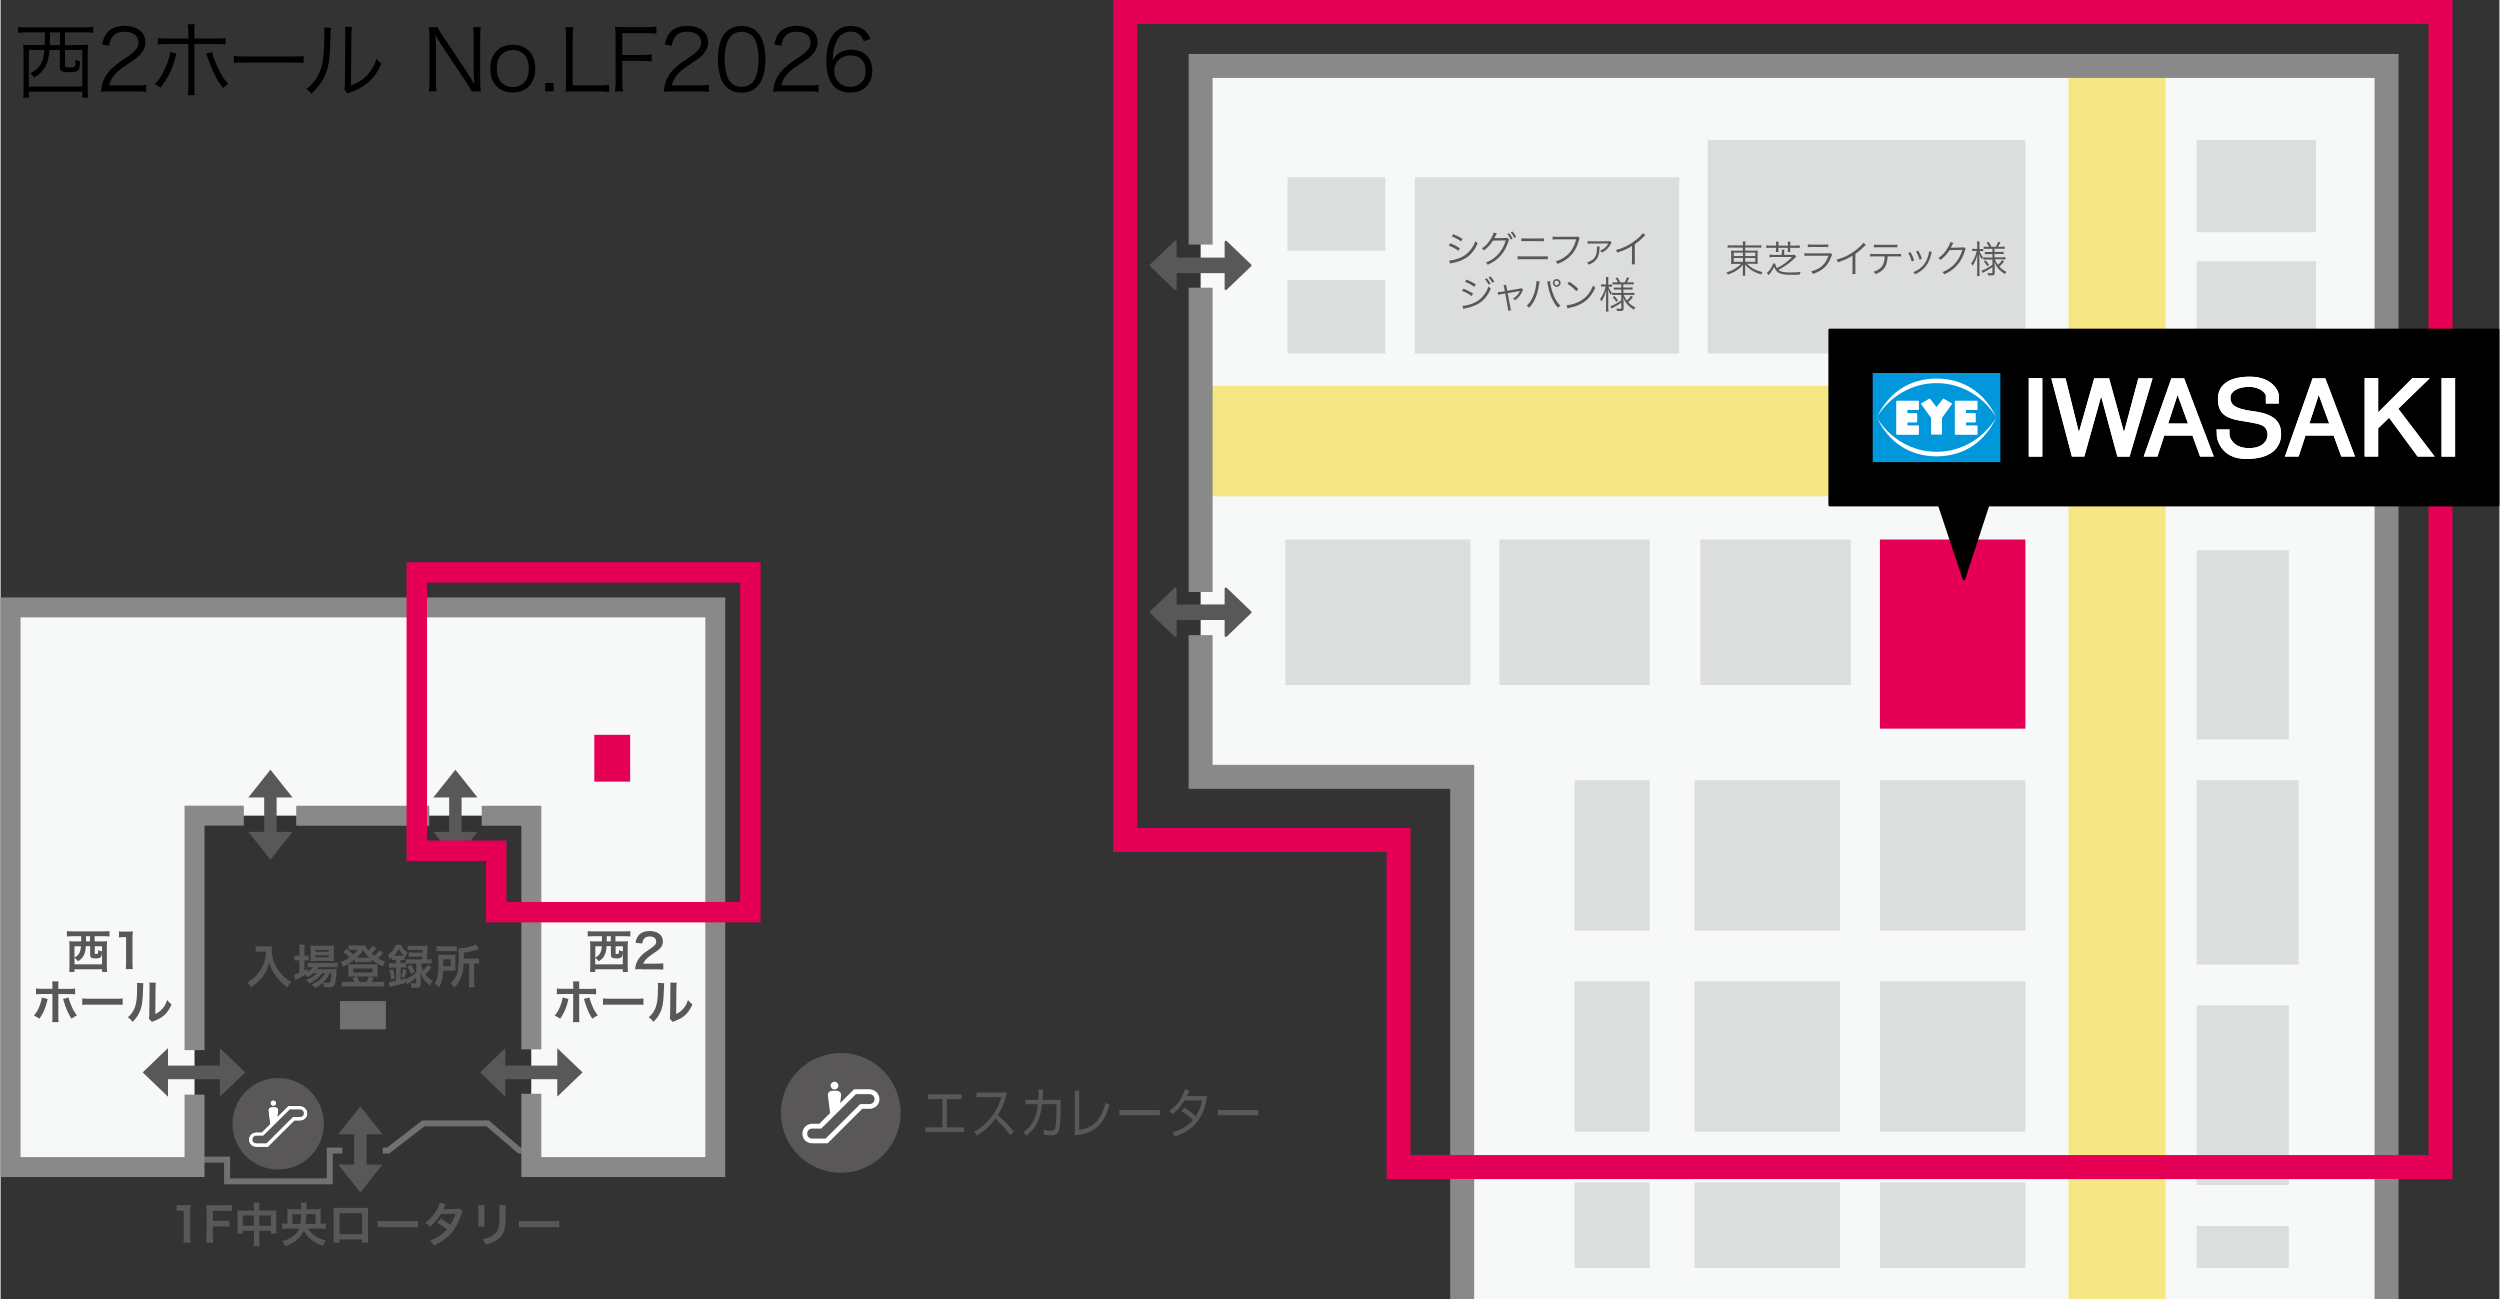 <?xml version="1.0" encoding="utf-8"?>
<!-- Generator: Adobe Illustrator 23.0.1, SVG Export Plug-In . SVG Version: 6.00 Build 0)  -->
<svg version="1.1" id="レイヤー_1" xmlns="http://www.w3.org/2000/svg" xmlns:xlink="http://www.w3.org/1999/xlink" x="0px"
	 y="0px" viewBox="0 0 295.58 153.71" enable-background="new 0 0 295.58 153.71" xml:space="preserve" width="910px" height="473px">
<rect x="0" y="0" width="295.58" height="153.71" fill="#333333" stroke="none"/>
<g>
	<path fill="#595757" d="M21.62,147c0.03-0.22,0.04-0.43,0.04-0.72v-3.07H21.4c-0.21,0-0.37,0.01-0.57,0.03v-0.71
		c0.17,0.03,0.29,0.03,0.56,0.03h0.51c0.28,0,0.37-0.01,0.57-0.03c-0.03,0.33-0.04,0.58-0.04,0.92v2.82c0,0.3,0.01,0.5,0.04,0.72
		H21.62z"/>
	<path fill="#595757" d="M25.11,146.2c0,0.4,0.01,0.59,0.04,0.8h-0.83c0.03-0.19,0.04-0.42,0.04-0.79v-2.94
		c0-0.31-0.01-0.47-0.04-0.72c0.23,0.01,0.37,0.02,0.71,0.02h1.56c0.35,0,0.53-0.01,0.76-0.04v0.75c-0.2-0.03-0.41-0.04-0.76-0.04
		h-1.48v1.18h1.19c0.35,0,0.54-0.01,0.76-0.04v0.74c-0.21-0.03-0.42-0.04-0.76-0.04h-1.19V146.2z"/>
	<path fill="#595757" d="M29.95,142.86c0-0.29-0.01-0.42-0.03-0.61h0.7c-0.02,0.17-0.03,0.32-0.03,0.58v0.36h1.53
		c0.25,0,0.36-0.01,0.51-0.02c-0.02,0.16-0.02,0.27-0.02,0.49v1.7c0,0.25,0.01,0.4,0.03,0.56h-0.66v-0.33h-1.38v1.13
		c0,0.33,0.01,0.5,0.04,0.69h-0.71c0.03-0.21,0.04-0.38,0.04-0.69v-1.13h-1.31v0.33h-0.66c0.02-0.18,0.03-0.32,0.03-0.56v-1.7
		c0-0.21-0.01-0.31-0.02-0.48c0.16,0.02,0.28,0.02,0.5,0.02h1.46V142.86z M28.64,143.78v1.21h1.31v-1.21H28.64z M31.97,144.99v-1.21
		h-1.38v1.21H31.97z"/>
	<path fill="#595757" d="M36.35,145.34c0.23,0.35,0.48,0.6,0.81,0.82c0.39,0.27,0.85,0.47,1.31,0.57c-0.13,0.21-0.18,0.31-0.33,0.65
		c-0.56-0.18-1.09-0.48-1.52-0.85c-0.34-0.29-0.53-0.54-0.76-0.94c-0.19,0.44-0.41,0.72-0.78,1.04c-0.42,0.36-0.77,0.55-1.42,0.79
		c-0.11-0.27-0.17-0.38-0.34-0.6c0.57-0.16,0.94-0.33,1.3-0.61c0.34-0.26,0.56-0.54,0.71-0.87h-1.38c-0.26,0-0.46,0.01-0.64,0.03
		v-0.65c0.18,0.02,0.33,0.03,0.62,0.03v-1.29c0-0.2-0.01-0.32-0.02-0.45c0.18,0.02,0.35,0.03,0.59,0.03h1.06v-0.31
		c0-0.18-0.01-0.31-0.03-0.47h0.68c-0.03,0.18-0.03,0.18-0.03,0.78h1.11c0.28,0,0.44-0.01,0.59-0.03c-0.02,0.14-0.02,0.24-0.02,0.44
		v1.3c0.28,0,0.43-0.01,0.61-0.03v0.65c-0.17-0.02-0.37-0.03-0.64-0.03H36.35z M35.47,144.76c0.04-0.32,0.07-0.62,0.08-1.14h-1.04
		v1.14H35.47z M37.26,144.76v-1.14h-1.1c-0.02,0.55-0.04,0.82-0.08,1.14H37.26z"/>
	<path fill="#595757" d="M40.1,146.61V147h-0.72c0.02-0.13,0.02-0.27,0.02-0.48v-3.19c0-0.21-0.01-0.32-0.02-0.47
		c0.13,0.01,0.25,0.02,0.47,0.02h3.16c0.24,0,0.34,0,0.47-0.02c-0.01,0.15-0.02,0.26-0.02,0.46v3.19c0,0.21,0.01,0.36,0.02,0.48
		h-0.72v-0.38H40.1z M42.77,143.51H40.1v2.47h2.67V143.51z"/>
	<path fill="#595757" d="M44.61,144.41c0.25,0.03,0.35,0.04,0.9,0.04h2.97c0.55,0,0.66-0.01,0.9-0.04v0.77
		c-0.22-0.03-0.28-0.03-0.91-0.03h-2.96c-0.62,0-0.69,0-0.91,0.03V144.41z"/>
	<path fill="#595757" d="M54.67,143.31c-0.07,0.09-0.08,0.12-0.17,0.37c-0.18,0.51-0.48,1.16-0.71,1.53
		c-0.57,0.92-1.35,1.58-2.54,2.13c-0.18-0.3-0.25-0.4-0.46-0.57c0.47-0.19,0.75-0.33,1.09-0.56c0.4-0.26,0.63-0.46,0.91-0.77
		c-0.39-0.33-0.72-0.57-1.14-0.8l0.42-0.5c0.47,0.26,0.7,0.42,1.12,0.75c0.26-0.4,0.45-0.79,0.62-1.31l-1.73,0.02
		c-0.35,0.57-0.74,1.03-1.3,1.5c-0.18-0.21-0.27-0.28-0.56-0.45c0.61-0.46,1.06-0.96,1.4-1.59c0.16-0.29,0.27-0.57,0.32-0.77
		l0.72,0.16c-0.06,0.1-0.06,0.1-0.17,0.31c-0.07,0.15-0.11,0.22-0.13,0.27c0.09-0.01,0.09-0.01,1.45-0.02
		c0.23-0.01,0.35-0.02,0.49-0.07L54.67,143.31z"/>
	<path fill="#595757" d="M57.24,142.55c-0.02,0.16-0.02,0.21-0.02,0.5v1.54c0,0.28,0,0.35,0.02,0.49h-0.76
		c0.02-0.13,0.03-0.3,0.03-0.5v-1.53c0-0.28-0.01-0.36-0.02-0.5L57.24,142.55z M59.77,142.55c-0.02,0.14-0.03,0.2-0.03,0.52v0.75
		c-0.01,0.87-0.04,1.34-0.15,1.69c-0.16,0.56-0.52,0.97-1.1,1.3c-0.3,0.17-0.57,0.28-1.09,0.43c-0.1-0.27-0.16-0.37-0.39-0.66
		c0.55-0.11,0.87-0.22,1.2-0.45c0.52-0.34,0.71-0.68,0.77-1.42c0.02-0.24,0.03-0.48,0.03-0.93v-0.7c0-0.28-0.01-0.4-0.03-0.53H59.77
		z"/>
	<path fill="#595757" d="M61.31,144.41c0.25,0.03,0.35,0.04,0.9,0.04h2.97c0.55,0,0.66-0.01,0.9-0.04v0.77
		c-0.22-0.03-0.28-0.03-0.91-0.03h-2.96c-0.62,0-0.69,0-0.91,0.03V144.41z"/>
</g>
<polyline fill="none" stroke="#727171" stroke-width="0.707" points="62.77,136.1 61.38,136.1 57.61,132.88 50.01,132.88 
	45.84,136.1 45.21,136.1 "/>
<polyline fill="none" stroke="#727171" stroke-width="0.707" points="40.43,136.1 38.94,136.1 38.94,139.74 26.79,139.74 
	26.79,137.17 22.94,137.17 "/>
<polygon fill="#F7F8F8" points="1.18,71.85 1.18,138.05 22.94,138.05 22.94,96.48 62.77,96.48 62.77,138.05 84.54,138.05 
	84.54,71.85 "/>
<polyline fill="none" stroke="#898989" stroke-width="2.358" points="62.78,129.38 62.78,138.05 84.54,138.05 84.54,71.85 
	1.18,71.85 1.18,138.05 22.94,138.05 22.94,129.48 "/>
<polyline fill="none" stroke="#898989" stroke-width="2.358" points="56.91,96.49 62.78,96.49 62.78,124.13 "/>
<line fill="none" stroke="#898989" stroke-width="2.358" x1="34.97" y1="96.49" x2="50.71" y2="96.49"/>
<polyline fill="none" stroke="#898989" stroke-width="2.358" points="22.94,124.22 22.94,96.48 28.77,96.48 "/>
<g>
	<path fill="#595757" d="M30.7,112.56c-0.15,0-0.32,0.01-0.53,0.03v-0.67c0.16,0.02,0.28,0.03,0.52,0.03h0.89
		c0.23,0,0.38,0,0.51-0.03c-0.02,0.16-0.02,0.21-0.02,0.35c0,0.79,0.2,1.53,0.6,2.21c0.23,0.39,0.51,0.72,0.89,1.07
		c0.28,0.26,0.45,0.38,0.82,0.6c-0.21,0.21-0.32,0.35-0.47,0.63c-0.56-0.39-0.98-0.8-1.35-1.31c-0.21-0.27-0.33-0.49-0.49-0.82
		c-0.14-0.31-0.19-0.45-0.28-0.79c-0.2,0.71-0.42,1.19-0.8,1.68c-0.36,0.46-0.77,0.85-1.38,1.26c-0.12-0.25-0.25-0.41-0.46-0.58
		c0.47-0.27,0.75-0.48,1.12-0.87c0.43-0.45,0.77-1.05,0.95-1.65c0.11-0.38,0.16-0.67,0.18-1.13H30.7z"/>
	<path fill="#595757" d="M36.99,115.11c-0.23,0.21-0.36,0.29-0.69,0.47c-0.07-0.12-0.09-0.16-0.21-0.29
		c-0.32,0.19-0.59,0.34-1.11,0.58c-0.01,0-0.03,0.02-0.07,0.04c-0.01,0.01-0.03,0.01-0.06,0.03l-0.14-0.65
		c0.15-0.03,0.35-0.11,0.63-0.22v-1.48h-0.16c-0.16,0-0.29,0.01-0.43,0.03v-0.6c0.13,0.02,0.26,0.03,0.44,0.03h0.16v-0.69
		c0-0.28-0.01-0.45-0.03-0.62h0.65c-0.03,0.18-0.03,0.33-0.03,0.62v0.69h0.1c0.18,0,0.29-0.01,0.4-0.02v0.58
		c-0.13-0.02-0.24-0.02-0.39-0.02h-0.11v1.2c0.15-0.08,0.19-0.11,0.37-0.21v0.38c0.31-0.18,0.5-0.35,0.66-0.56h-0.12
		c-0.23,0-0.38,0.01-0.52,0.03v-0.56c0.13,0.02,0.27,0.03,0.52,0.03h2.43c0.27,0,0.44-0.01,0.58-0.03v0.56
		c-0.16-0.02-0.33-0.02-0.57-0.02h-1.7c-0.05,0.09-0.08,0.13-0.15,0.23h1.77c0.27,0,0.38-0.01,0.54-0.02
		c-0.01,0.09-0.02,0.16-0.02,0.33c-0.03,0.7-0.11,1.26-0.23,1.51c-0.11,0.26-0.29,0.33-0.78,0.33c-0.15,0-0.25-0.01-0.47-0.02
		c-0.02-0.21-0.07-0.35-0.15-0.51c-0.3,0.26-0.53,0.42-0.92,0.61c-0.12-0.18-0.21-0.28-0.4-0.42c0.49-0.21,0.72-0.35,1.01-0.6
		c0.23-0.2,0.41-0.42,0.58-0.74h-0.33c-0.34,0.52-0.82,0.9-1.54,1.22c-0.09-0.17-0.18-0.27-0.36-0.42c0.64-0.23,1-0.46,1.29-0.8
		H36.99z M37.16,113.68c-0.22,0-0.4,0.01-0.51,0.02c0.02-0.16,0.02-0.32,0.02-0.54v-0.81c0-0.24-0.01-0.33-0.02-0.51
		c0.17,0.02,0.3,0.03,0.56,0.03h1.62c0.28,0,0.43,0,0.6-0.03c-0.02,0.16-0.02,0.27-0.02,0.55v0.77c0,0.24,0.01,0.41,0.02,0.53
		c-0.12-0.01-0.28-0.02-0.51-0.02H37.16z M37.24,112.59h1.58v-0.23h-1.58V112.59z M37.24,113.23h1.58V113h-1.58V113.23z
		 M38.94,115.11c-0.22,0.47-0.43,0.77-0.78,1.09c0.23,0.03,0.41,0.04,0.57,0.04c0.21,0,0.27-0.06,0.32-0.29
		c0.04-0.2,0.07-0.44,0.09-0.84H38.94z"/>
	<path fill="#595757" d="M45.24,112.71c-0.04,0.04-0.05,0.05-0.1,0.12c-0.13,0.16-0.32,0.36-0.49,0.52c0.27,0.16,0.47,0.25,0.85,0.4
		c-0.14,0.19-0.2,0.31-0.29,0.56c-0.58-0.26-0.89-0.44-1.35-0.81v0.33c-0.11-0.02-0.18-0.02-0.37-0.02h-1.23
		c-0.14,0-0.25,0-0.35,0.02v-0.36c-0.47,0.38-0.77,0.57-1.39,0.86c-0.09-0.24-0.18-0.38-0.3-0.53c0.4-0.16,0.67-0.29,1.05-0.55
		c-0.29-0.3-0.45-0.43-0.75-0.65l0.41-0.37c0.31,0.23,0.55,0.44,0.78,0.68c0.26-0.23,0.35-0.32,0.53-0.56h-0.74
		c-0.11,0-0.21,0.01-0.34,0.02v-0.56c0.14,0.02,0.23,0.03,0.46,0.03h1.05c0.26,0,0.36-0.01,0.48-0.02c0.06,0.23,0.14,0.36,0.37,0.63
		c0.21-0.21,0.37-0.42,0.47-0.6l0.46,0.31c-0.15,0.2-0.38,0.46-0.57,0.64c0.14,0.12,0.21,0.18,0.35,0.28
		c0.24-0.22,0.43-0.45,0.55-0.66L45.24,112.71z M41.85,116.15c-0.05-0.14-0.14-0.33-0.23-0.45l0.49-0.18h-0.6
		c-0.18,0-0.3,0-0.4,0.02c0.02-0.15,0.02-0.25,0.02-0.41v-0.7c0-0.14-0.01-0.25-0.02-0.38c0.14,0.02,0.26,0.02,0.44,0.02h2.63
		c0.2,0,0.3-0.01,0.43-0.02c-0.02,0.12-0.02,0.21-0.02,0.37v0.71c0,0.19,0.01,0.28,0.02,0.41c-0.11-0.01-0.22-0.02-0.4-0.02h-0.54
		l0.46,0.17c-0.09,0.17-0.22,0.41-0.26,0.46h0.95c0.26,0,0.38-0.01,0.55-0.03v0.6c-0.17-0.02-0.31-0.03-0.58-0.03h-3.85
		c-0.27,0-0.41,0.01-0.58,0.03v-0.6c0.16,0.02,0.28,0.03,0.54,0.03H41.85z M41.71,115.02H44v-0.45h-2.29V115.02z M43.5,113.3
		c0.03,0,0.03,0,0.14,0c-0.3-0.27-0.49-0.49-0.77-0.87c-0.25,0.36-0.46,0.6-0.77,0.87c0.07,0,0.08,0,0.2,0H43.5z M43.28,116.15
		c0.12-0.22,0.23-0.46,0.28-0.63h-1.39c0.12,0.22,0.19,0.4,0.28,0.63H43.28z"/>
	<path fill="#595757" d="M46.64,113.55c-0.12,0-0.21,0.01-0.33,0.02v-0.3c-0.11,0.09-0.14,0.12-0.26,0.22
		c-0.07-0.23-0.13-0.35-0.26-0.53c0.46-0.32,0.79-0.73,0.96-1.2h0.61c0.19,0.4,0.4,0.63,0.81,0.94c-0.16,0.17-0.23,0.29-0.34,0.5
		l-0.04-0.04v0.42c-0.12-0.02-0.17-0.02-0.33-0.02h-0.16v0.37h0.22c0.17,0,0.29-0.01,0.4-0.02v-0.46c0.16,0.02,0.31,0.03,0.53,0.03
		h1.41c0.01-0.17,0.02-0.22,0.02-0.32h-1.1c-0.25,0-0.37,0-0.51,0.02v-0.53c0.14,0.02,0.25,0.03,0.51,0.03h1.13
		c0.01-0.14,0.01-0.16,0.02-0.31h-1.25c-0.23,0-0.4,0.01-0.53,0.02v-0.53c0.16,0.02,0.31,0.03,0.56,0.03h1.31
		c0.23,0,0.38,0,0.51-0.02c-0.02,0.13-0.02,0.13-0.03,0.54c-0.02,0.29-0.04,0.78-0.07,1.07h0.03c0.23,0,0.38-0.01,0.53-0.03v0.55
		c-0.15-0.02-0.32-0.03-0.53-0.03h-0.75c0.05,0.31,0.11,0.49,0.27,0.83c0.25-0.24,0.39-0.41,0.54-0.67l0.46,0.32
		c-0.28,0.34-0.51,0.6-0.74,0.79c0.25,0.34,0.46,0.55,0.86,0.8c-0.15,0.19-0.23,0.32-0.33,0.55c-0.36-0.31-0.5-0.46-0.68-0.72
		c-0.18-0.26-0.27-0.45-0.42-0.86c0.01,0.11,0.02,0.32,0.03,0.62v0.71c0,0.37-0.16,0.51-0.61,0.51c-0.12,0-0.27,0-0.49-0.02
		c-0.02-0.26-0.05-0.37-0.13-0.56c0.18,0.04,0.33,0.06,0.43,0.06c0.21,0,0.25-0.02,0.25-0.15v-0.53c-0.19,0.16-0.23,0.2-0.4,0.31
		c-0.09,0.07-0.09,0.07-0.47,0.33c-0.09,0.06-0.09,0.06-0.18,0.13l-0.18-0.39v0.22c-0.57,0.18-0.99,0.29-1.49,0.4
		c-0.26,0.05-0.27,0.05-0.44,0.1l-0.08-0.61c0.23,0,0.43-0.03,0.87-0.12v-1.56h-0.29c-0.23,0-0.41,0.01-0.55,0.03v-0.57
		c0.15,0.02,0.32,0.03,0.55,0.03h0.28v-0.37H46.64z M46.21,115.86c-0.04-0.38-0.11-0.66-0.23-1.09l0.43-0.13
		c0.12,0.36,0.17,0.61,0.25,1.08L46.21,115.86z M46.66,113.05h0.83c0.1,0,0.13,0,0.21-0.01c-0.25-0.24-0.4-0.45-0.59-0.79
		c-0.17,0.32-0.32,0.54-0.56,0.79H46.66z M48.47,113.97c-0.22,0-0.36,0.01-0.5,0.02v0.48c-0.12-0.02-0.23-0.03-0.43-0.03h-0.22v1.45
		c0.21-0.05,0.31-0.08,0.61-0.17v0.12c0.45-0.22,0.82-0.46,1.24-0.81v-1.06H48.47z M47.39,115.52c0.12-0.33,0.17-0.56,0.22-0.91
		l0.42,0.14c-0.08,0.36-0.14,0.58-0.27,0.89L47.39,115.52z M48.52,114.12c0.26,0.37,0.33,0.48,0.48,0.83l-0.43,0.28
		c-0.15-0.36-0.28-0.6-0.49-0.89L48.52,114.12z"/>
	<path fill="#595757" d="M53.81,114.38c0,0.25,0,0.31,0.01,0.45c-0.06,0-0.24,0-0.55-0.01h-0.92c-0.04,0.93-0.17,1.41-0.5,1.98
		c-0.17-0.21-0.29-0.31-0.5-0.44c0.35-0.59,0.44-1.16,0.44-2.66c0-0.37-0.01-0.57-0.03-0.77c0.18,0.01,0.32,0.02,0.59,0.02h0.9
		c0.26,0,0.39-0.01,0.56-0.02c-0.01,0.12-0.02,0.28-0.02,0.5V114.38z M51.56,111.91c0.16,0.02,0.31,0.03,0.6,0.03h1.2
		c0.33,0,0.46-0.01,0.61-0.03v0.62c-0.15-0.02-0.29-0.03-0.58-0.03h-1.26c-0.26,0-0.41,0.01-0.57,0.03V111.91z M53.24,114.29v-0.82
		h-0.87v0.4c0,0.21,0,0.26-0.01,0.42H53.24z M54.77,113.97c-0.03,0.68-0.11,1.12-0.25,1.52c-0.12,0.33-0.27,0.63-0.48,0.9
		c-0.08,0.12-0.17,0.21-0.36,0.42c-0.15-0.21-0.27-0.32-0.46-0.46c0.43-0.4,0.65-0.75,0.79-1.23c0.12-0.42,0.18-1.05,0.18-2.06
		c0-0.52-0.01-0.7-0.02-0.88c0.69-0.01,1.63-0.22,2.08-0.47l0.32,0.57c-0.1,0.02-0.13,0.03-0.26,0.07
		c-0.57,0.18-0.94,0.26-1.52,0.34v0.7h1.26c0.26,0,0.38,0,0.54-0.03V114c-0.15-0.02-0.28-0.03-0.49-0.03h-0.08v2.21
		c0,0.29,0.01,0.43,0.03,0.6h-0.66c0.02-0.18,0.03-0.33,0.03-0.61v-2.2H54.77z"/>
</g>
<rect x="40.15" y="118.42" fill="#727171" width="5.42" height="3.34"/>
<polygon fill="#595757" points="25.95,123.99 25.94,123.99 25.94,126.05 19.8,126.05 19.8,123.99 19.79,123.99 16.81,126.85 
	19.79,129.72 19.8,129.72 19.8,127.66 25.94,127.66 25.94,129.72 25.95,129.72 28.94,126.85 "/>
<polygon fill="#595757" points="65.85,123.99 65.85,123.99 65.85,126.05 59.7,126.05 59.7,123.99 59.7,123.99 56.71,126.85 
	59.7,129.72 59.7,129.72 59.7,127.66 65.85,127.66 65.85,129.72 65.85,129.72 68.84,126.85 "/>
<polygon fill="#595757" points="45.16,137.77 45.16,137.76 43.29,137.76 43.29,134.17 45.16,134.17 45.16,134.16 42.56,130.88 
	39.94,134.16 39.94,134.17 41.82,134.17 41.82,137.76 39.94,137.76 39.94,137.77 42.56,141.05 "/>
<polygon fill="#595757" points="34.53,98.41 34.53,98.4 32.65,98.4 32.65,94.33 34.53,94.33 34.53,94.33 31.92,91.05 29.31,94.33 
	29.31,94.33 31.18,94.33 31.18,98.4 29.31,98.4 29.31,98.41 31.92,101.69 "/>
<polygon fill="#595757" points="56.41,98.41 56.41,98.4 54.53,98.4 54.53,94.33 56.41,94.33 56.41,94.33 53.8,91.05 51.19,94.33 
	51.19,94.33 53.06,94.33 53.06,98.4 51.19,98.4 51.19,98.41 53.8,101.69 "/>
<g>
	<path fill="#595757" d="M70.1,110.74c-0.22,0-0.46,0.01-0.65,0.03v-0.63c0.17,0.02,0.4,0.03,0.66,0.03h3.73
		c0.26,0,0.48-0.01,0.65-0.03v0.63c-0.2-0.02-0.42-0.03-0.65-0.03h-1.11v0.62h0.83c0.28,0,0.46,0,0.65-0.03
		c-0.02,0.22-0.03,0.4-0.03,0.67v2.26c0,0.31,0.01,0.56,0.03,0.71H73.6v-0.32h-3.26v0.32h-0.62c0.02-0.22,0.03-0.38,0.03-0.72v-2.25
		c0-0.24-0.01-0.45-0.03-0.67c0.17,0.02,0.37,0.03,0.65,0.03h0.76c0-0.16,0-0.23,0-0.35v-0.27H70.1z M71.68,111.93
		c-0.03,0.52-0.1,0.8-0.25,1.08c-0.14,0.28-0.3,0.45-0.67,0.7c-0.13-0.17-0.25-0.29-0.42-0.41v0.77h3.26v-1.48
		c-0.01,0.01-0.01,0.01-0.01,0.09c-0.02,0.22-0.03,0.33-0.07,0.42c-0.08,0.19-0.26,0.27-0.66,0.27c-0.54,0-0.67-0.09-0.67-0.48
		v-0.97H71.68z M70.35,111.93v1.34c0.23-0.12,0.39-0.26,0.51-0.43c0.16-0.22,0.22-0.47,0.26-0.91H70.35z M71.7,111.04v0.32h0.48
		v-0.62H71.7V111.04z M72.74,112.72c0,0.11,0.02,0.12,0.19,0.12c0.21,0,0.22-0.02,0.22-0.45c0.16,0.08,0.27,0.12,0.46,0.14v-0.6
		h-0.86V112.72z"/>
	<path fill="#595757" d="M75.77,114.64c-0.43,0-0.52,0-0.72,0.03c0.03-0.32,0.07-0.51,0.15-0.71c0.15-0.41,0.4-0.76,0.76-1.09
		c0.19-0.17,0.36-0.3,0.92-0.67c0.51-0.35,0.67-0.53,0.67-0.82c0-0.38-0.3-0.61-0.77-0.61c-0.32,0-0.57,0.11-0.71,0.33
		c-0.09,0.13-0.13,0.26-0.17,0.51l-0.8-0.09c0.08-0.42,0.18-0.65,0.38-0.89c0.28-0.32,0.72-0.5,1.28-0.5c0.97,0,1.58,0.47,1.58,1.23
		c0,0.37-0.12,0.63-0.4,0.89c-0.16,0.14-0.21,0.19-0.94,0.68c-0.25,0.17-0.52,0.41-0.66,0.56c-0.17,0.18-0.23,0.29-0.32,0.5h1.56
		c0.35,0,0.63-0.02,0.81-0.04v0.74c-0.26-0.02-0.48-0.03-0.84-0.03H75.77z"/>
</g>
<g>
	<path fill="#595757" d="M67.17,118.17c-0.02,0.07-0.02,0.07-0.04,0.17c-0.19,0.86-0.5,1.55-0.94,2.16
		c-0.27-0.19-0.37-0.24-0.65-0.36c0.37-0.44,0.57-0.82,0.78-1.46c0.1-0.3,0.14-0.47,0.16-0.69L67.17,118.17z M67.74,116.66
		c0-0.28-0.01-0.42-0.03-0.57h0.75c-0.02,0.16-0.02,0.24-0.02,0.59v0.29h1.28c0.38,0,0.51,0,0.72-0.04v0.69
		c-0.19-0.02-0.34-0.03-0.71-0.03h-1.29v2.7c0,0.28,0.01,0.45,0.03,0.62H67.7c0.03-0.18,0.03-0.34,0.03-0.63v-2.7H66.5
		c-0.36,0-0.51,0.01-0.7,0.03v-0.69c0.21,0.03,0.33,0.04,0.71,0.04h1.23V116.66z M69.65,117.99c0.04,0.19,0.08,0.33,0.19,0.62
		c0.25,0.67,0.46,1.06,0.79,1.5c-0.29,0.15-0.38,0.21-0.64,0.39c-0.42-0.67-0.65-1.2-0.91-2.08c-0.04-0.16-0.05-0.17-0.09-0.26
		L69.65,117.99z"/>
	<path fill="#595757" d="M71.27,118.1c0.25,0.03,0.35,0.04,0.9,0.04h2.97c0.55,0,0.66-0.01,0.9-0.04v0.77
		c-0.22-0.03-0.28-0.03-0.91-0.03h-2.96c-0.62,0-0.69,0-0.91,0.03V118.1z"/>
	<path fill="#595757" d="M78.5,116.3c-0.02,0.16-0.02,0.16-0.06,1.25c-0.04,1.09-0.16,1.71-0.45,2.29c-0.19,0.38-0.4,0.67-0.77,1.03
		c-0.22-0.28-0.3-0.36-0.56-0.54c0.27-0.22,0.41-0.37,0.57-0.64c0.4-0.64,0.53-1.36,0.53-2.92c0-0.31,0-0.36-0.02-0.51L78.5,116.3z
		 M79.98,116.24c-0.03,0.16-0.03,0.26-0.04,0.53l-0.03,3.17c0.39-0.18,0.61-0.35,0.85-0.63c0.26-0.3,0.42-0.61,0.55-1.02
		c0.19,0.25,0.27,0.32,0.52,0.52c-0.23,0.55-0.52,0.97-0.89,1.3c-0.32,0.27-0.61,0.44-1.19,0.67c-0.12,0.04-0.17,0.07-0.24,0.1
		l-0.36-0.38c0.04-0.16,0.04-0.28,0.05-0.59l0.03-3.14v-0.17c0-0.14-0.01-0.26-0.02-0.37L79.98,116.24z"/>
</g>
<g>
	<path fill="#595757" d="M8.49,110.74c-0.22,0-0.46,0.01-0.65,0.03v-0.63c0.17,0.02,0.4,0.03,0.66,0.03h3.73
		c0.26,0,0.48-0.01,0.65-0.03v0.63c-0.2-0.02-0.42-0.03-0.65-0.03h-1.11v0.62h0.83c0.28,0,0.46,0,0.65-0.03
		c-0.02,0.22-0.03,0.4-0.03,0.67v2.26c0,0.31,0.01,0.56,0.03,0.71H12v-0.32H8.74v0.32H8.12c0.02-0.22,0.03-0.38,0.03-0.72v-2.25
		c0-0.24-0.01-0.45-0.03-0.67c0.17,0.02,0.37,0.03,0.65,0.03h0.76c0-0.16,0-0.23,0-0.35v-0.27H8.49z M10.08,111.93
		c-0.03,0.52-0.1,0.8-0.25,1.08c-0.14,0.28-0.3,0.45-0.67,0.7c-0.13-0.17-0.25-0.29-0.42-0.41v0.77H12v-1.48
		c-0.01,0.01-0.01,0.01-0.01,0.09c-0.02,0.22-0.03,0.33-0.07,0.42c-0.08,0.19-0.26,0.27-0.66,0.27c-0.54,0-0.67-0.09-0.67-0.48
		v-0.97H10.08z M8.74,111.93v1.34c0.23-0.12,0.39-0.26,0.51-0.43c0.16-0.22,0.22-0.47,0.26-0.91H8.74z M10.1,111.04v0.32h0.48v-0.62
		H10.1V111.04z M11.13,112.72c0,0.11,0.02,0.12,0.19,0.12c0.21,0,0.22-0.02,0.22-0.45c0.16,0.08,0.27,0.12,0.46,0.14v-0.6h-0.86
		V112.72z"/>
	<path fill="#595757" d="M14.8,114.64c0.03-0.22,0.04-0.43,0.04-0.72v-3.07h-0.27c-0.21,0-0.37,0.01-0.57,0.03v-0.71
		c0.17,0.03,0.29,0.03,0.56,0.03h0.51c0.28,0,0.37-0.01,0.57-0.03c-0.03,0.33-0.04,0.58-0.04,0.92v2.82c0,0.3,0.01,0.5,0.04,0.72
		H14.8z"/>
</g>
<g>
	<path fill="#595757" d="M5.57,118.17c-0.02,0.07-0.02,0.07-0.04,0.17c-0.19,0.86-0.5,1.55-0.94,2.16
		c-0.27-0.19-0.37-0.24-0.65-0.36c0.37-0.44,0.57-0.82,0.78-1.46c0.1-0.3,0.14-0.47,0.16-0.69L5.57,118.17z M6.13,116.66
		c0-0.28-0.01-0.42-0.03-0.57h0.75c-0.02,0.16-0.02,0.24-0.02,0.59v0.29H8.1c0.38,0,0.51,0,0.72-0.04v0.69
		c-0.19-0.02-0.34-0.03-0.71-0.03H6.83v2.7c0,0.28,0.01,0.45,0.03,0.62H6.1c0.03-0.18,0.03-0.34,0.03-0.63v-2.7H4.89
		c-0.36,0-0.51,0.01-0.7,0.03v-0.69c0.21,0.03,0.33,0.04,0.71,0.04h1.23V116.66z M8.04,117.99c0.04,0.19,0.08,0.33,0.19,0.62
		c0.25,0.67,0.46,1.06,0.79,1.5c-0.29,0.15-0.38,0.21-0.64,0.39c-0.42-0.67-0.65-1.2-0.91-2.08c-0.04-0.16-0.05-0.17-0.09-0.26
		L8.04,117.99z"/>
	<path fill="#595757" d="M9.67,118.1c0.25,0.03,0.35,0.04,0.9,0.04h2.97c0.55,0,0.66-0.01,0.9-0.04v0.77
		c-0.22-0.03-0.28-0.03-0.91-0.03h-2.96c-0.62,0-0.69,0-0.91,0.03V118.1z"/>
	<path fill="#595757" d="M16.89,116.3c-0.02,0.16-0.02,0.16-0.06,1.25c-0.04,1.09-0.16,1.71-0.45,2.29
		c-0.19,0.38-0.4,0.67-0.77,1.03c-0.22-0.28-0.3-0.36-0.56-0.54c0.27-0.22,0.41-0.37,0.57-0.64c0.4-0.64,0.53-1.36,0.53-2.92
		c0-0.31,0-0.36-0.02-0.51L16.89,116.3z M18.37,116.24c-0.03,0.16-0.03,0.26-0.04,0.53l-0.03,3.17c0.39-0.18,0.61-0.35,0.85-0.63
		c0.26-0.3,0.42-0.61,0.55-1.02c0.19,0.25,0.27,0.32,0.52,0.52c-0.23,0.55-0.52,0.97-0.89,1.3c-0.32,0.27-0.61,0.44-1.19,0.67
		c-0.12,0.04-0.17,0.07-0.24,0.1l-0.36-0.38c0.04-0.16,0.04-0.28,0.05-0.59l0.03-3.14v-0.17c0-0.14-0.01-0.26-0.02-0.37
		L18.37,116.24z"/>
</g>
<rect x="70.23" y="86.92" fill="#E50055" width="4.24" height="5.54"/>
<g>
	<path d="M3.1,3.83c-0.4,0-0.73,0.02-1.03,0.06V3.18c0.27,0.04,0.61,0.06,1.04,0.06h6.81c0.43,0,0.76-0.02,1.04-0.06v0.71
		c-0.3-0.04-0.63-0.06-1.03-0.06H7.62v1.5h1.55c0.53,0,0.82-0.01,1.19-0.05c-0.04,0.38-0.06,0.7-0.06,1.23v3.85
		c0,0.6,0.02,0.92,0.06,1.19H9.66v-0.71H3.35v0.71H2.66c0.05-0.33,0.06-0.61,0.06-1.21V6.51c0-0.47-0.02-0.85-0.06-1.23
		c0.31,0.04,0.67,0.05,1.17,0.05h1.39c0.01-0.35,0.02-0.56,0.02-0.89V3.83H3.1z M3.35,5.91v4.33h6.31V5.91H7.62v1.82
		c0,0.21,0.07,0.24,0.49,0.24c0.55,0,0.65-0.02,0.7-0.17c0.04-0.09,0.05-0.3,0.05-0.74C9.06,7.17,9.21,7.22,9.4,7.25
		c-0.04,0.65-0.07,0.84-0.17,1C9.09,8.47,8.82,8.54,8.11,8.54c-0.89,0-1.1-0.12-1.1-0.62V5.91H5.79C5.7,6.92,5.58,7.38,5.24,7.96
		c-0.3,0.52-0.61,0.81-1.28,1.21C3.81,8.94,3.71,8.84,3.5,8.68c0.63-0.33,0.96-0.61,1.22-1.04c0.27-0.46,0.39-0.92,0.46-1.73H3.35z
		 M5.85,4.42c0,0.36-0.01,0.57-0.02,0.91h1.19v-1.5H5.85V4.42z"/>
	<path d="M12.97,10.81c-0.63,0-0.78,0.01-1.1,0.05c0.11-0.79,0.14-0.94,0.29-1.32c0.25-0.63,0.67-1.18,1.3-1.72
		c0.35-0.3,0.37-0.31,1.53-1.1c0.99-0.67,1.32-1.11,1.32-1.72c0-0.76-0.64-1.25-1.66-1.25c-0.66,0-1.15,0.22-1.45,0.65
		c-0.19,0.27-0.28,0.51-0.35,1.01l-0.84-0.14c0.15-0.72,0.3-1.07,0.63-1.44c0.45-0.51,1.13-0.77,2.01-0.77
		c1.51,0,2.48,0.76,2.48,1.94c0,0.51-0.2,0.99-0.59,1.42c-0.3,0.34-0.56,0.53-1.7,1.29c-0.79,0.53-1.11,0.81-1.44,1.23
		c-0.31,0.41-0.45,0.68-0.57,1.16h3.19c0.5,0,0.84-0.02,1.22-0.07v0.84c-0.4-0.04-0.73-0.06-1.23-0.06H12.97z"/>
	<path d="M20.81,6.34c-0.04,0.11-0.04,0.12-0.17,0.59c-0.37,1.36-0.92,2.44-1.75,3.46c-0.24-0.22-0.34-0.28-0.66-0.43
		c0.44-0.45,0.66-0.75,0.95-1.3c0.47-0.88,0.81-1.85,0.87-2.52L20.81,6.34z M22.21,3.89c0-0.52-0.01-0.76-0.06-1.02h0.82
		c-0.04,0.27-0.05,0.45-0.05,1.04v0.65h2.52c0.58,0,0.82-0.01,1.17-0.06v0.76c-0.34-0.04-0.62-0.05-1.15-0.05h-2.54v4.98
		c0,0.55,0.01,0.8,0.05,1.06h-0.82c0.05-0.26,0.06-0.53,0.06-1.05V5.21h-2.45c-0.53,0-0.81,0.01-1.15,0.05V4.5
		c0.35,0.05,0.59,0.06,1.16,0.06h2.44V3.89z M25.01,6.15c0.06,0.3,0.16,0.58,0.37,1.12c0.46,1.17,0.88,1.9,1.55,2.68
		c-0.29,0.16-0.38,0.23-0.63,0.47c-0.47-0.64-0.72-1.05-1.04-1.71c-0.24-0.5-0.54-1.23-0.7-1.72c-0.11-0.32-0.17-0.48-0.25-0.65
		L25.01,6.15z"/>
	<path d="M27.59,6.62c0.29,0.05,0.56,0.06,1.24,0.06h5.81c0.74,0,0.9-0.01,1.21-0.05v0.81c-0.32-0.03-0.55-0.04-1.22-0.04h-5.8
		c-0.73,0-0.94,0.01-1.24,0.04V6.62z"/>
	<path d="M39.09,3.3c-0.04,0.25-0.04,0.25-0.06,0.86c-0.08,2.71-0.16,3.45-0.54,4.46c-0.34,0.93-0.82,1.6-1.73,2.47
		c-0.2-0.26-0.3-0.35-0.6-0.54c0.82-0.65,1.36-1.37,1.69-2.3c0.31-0.87,0.45-2.18,0.45-4.29c0-0.36-0.01-0.48-0.04-0.71L39.09,3.3z
		 M41.56,3.19c-0.05,0.24-0.06,0.42-0.06,0.88l-0.06,6.04c0.83-0.31,1.34-0.63,1.86-1.16c0.55-0.57,0.94-1.23,1.18-2
		c0.21,0.27,0.29,0.36,0.56,0.58c-0.49,1.15-1.15,1.98-2.01,2.57c-0.44,0.3-0.84,0.5-1.43,0.73c-0.18,0.07-0.18,0.07-0.32,0.12
		c-0.12,0.05-0.14,0.06-0.23,0.11l-0.4-0.46c0.06-0.17,0.07-0.25,0.07-0.68l0.06-5.85c0-0.65,0-0.65-0.04-0.89L41.56,3.19z"/>
</g>
<g>
	<path d="M51.7,3.21c0.09,0.23,0.22,0.45,0.51,0.9l3.16,4.73c0.11,0.17,0.41,0.66,0.65,1.09c-0.04-0.8-0.06-1.24-0.06-1.33V4.36
		c0-0.49-0.02-0.8-0.08-1.15h0.93c-0.06,0.36-0.08,0.64-0.08,1.15v5.33c0,0.5,0.02,0.8,0.08,1.12h-1.09
		c-0.14-0.29-0.25-0.49-0.52-0.9l-3.21-4.82c-0.08-0.12-0.41-0.69-0.55-0.96c0.04,0.47,0.06,0.96,0.06,1.22v4.27
		c0,0.53,0.02,0.86,0.08,1.19h-0.93c0.06-0.32,0.08-0.67,0.08-1.19V4.33c0-0.46-0.02-0.76-0.08-1.12H51.7z"/>
	<path d="M57.92,8.12c0-1.73,1.04-2.83,2.67-2.83c1.63,0,2.66,1.1,2.66,2.82c0,1.71-1.04,2.83-2.65,2.83
		C58.96,10.94,57.92,9.85,57.92,8.12z M58.69,8.1c0,1.36,0.73,2.19,1.9,2.19s1.89-0.83,1.89-2.18c0-1.35-0.72-2.19-1.87-2.19
		C59.42,5.92,58.69,6.75,58.69,8.1z"/>
	<path d="M65.41,9.82v0.99h-0.99V9.82H65.41z"/>
	<path d="M67.9,10.81c-0.46,0-0.74,0.01-1.09,0.03c0.06-0.38,0.08-0.7,0.08-1.19V4.39c0-0.52-0.02-0.83-0.08-1.18h0.94
		c-0.06,0.37-0.08,0.63-0.08,1.18v5.71h3.15c0.5,0,0.77-0.02,1.16-0.07v0.85c-0.32-0.05-0.6-0.07-1.16-0.07H67.9z"/>
	<path d="M73.54,9.64c0,0.54,0.02,0.81,0.08,1.17h-0.95c0.06-0.34,0.08-0.65,0.08-1.17V4.32c0-0.43-0.02-0.75-0.08-1.14
		c0.35,0.02,0.62,0.03,1.1,0.03h2.65c0.49,0,0.77-0.02,1.15-0.07v0.85c-0.33-0.05-0.62-0.07-1.15-0.07h-2.88V6.5h2.34
		c0.48,0,0.77-0.02,1.14-0.07v0.84C76.69,7.22,76.4,7.2,75.88,7.2h-2.34V9.64z"/>
	<path d="M79.53,10.81c-0.63,0-0.78,0.01-1.1,0.05c0.11-0.79,0.14-0.94,0.29-1.32c0.25-0.63,0.67-1.18,1.3-1.72
		c0.35-0.3,0.37-0.31,1.53-1.1c0.99-0.67,1.32-1.11,1.32-1.72c0-0.76-0.64-1.25-1.66-1.25c-0.66,0-1.15,0.22-1.45,0.65
		c-0.19,0.27-0.28,0.51-0.35,1.01l-0.84-0.14c0.15-0.72,0.3-1.07,0.63-1.44c0.45-0.51,1.13-0.77,2.01-0.77
		c1.51,0,2.48,0.76,2.48,1.94c0,0.51-0.2,0.99-0.59,1.42c-0.3,0.34-0.56,0.53-1.7,1.29c-0.79,0.53-1.11,0.81-1.44,1.23
		c-0.31,0.41-0.45,0.68-0.57,1.16h3.19c0.5,0,0.84-0.02,1.22-0.07v0.84c-0.4-0.04-0.73-0.06-1.23-0.06H79.53z"/>
	<path d="M85.82,10.25c-0.27-0.27-0.48-0.58-0.6-0.92c-0.25-0.7-0.38-1.49-0.38-2.31c0-1.06,0.23-2.14,0.58-2.72
		c0.48-0.81,1.25-1.23,2.24-1.23c0.74,0,1.38,0.24,1.83,0.71c0.28,0.28,0.48,0.59,0.6,0.92c0.25,0.69,0.38,1.49,0.38,2.32
		c0,1.21-0.26,2.28-0.7,2.89c-0.5,0.7-1.2,1.05-2.12,1.05C86.91,10.96,86.29,10.72,85.82,10.25z M86.4,4.27
		C86.19,4.5,86.03,4.75,85.95,5c-0.21,0.61-0.31,1.29-0.31,2.02c0,0.93,0.2,1.91,0.47,2.38c0.35,0.58,0.87,0.87,1.55,0.87
		c0.5,0,0.93-0.16,1.23-0.47c0.22-0.23,0.38-0.49,0.47-0.78C89.57,8.4,89.67,7.74,89.67,7c0-0.87-0.19-1.86-0.45-2.33
		c-0.33-0.6-0.87-0.91-1.57-0.91C87.13,3.76,86.72,3.93,86.4,4.27z"/>
	<path d="M92.48,10.81c-0.63,0-0.78,0.01-1.1,0.05c0.11-0.79,0.14-0.94,0.29-1.32c0.25-0.63,0.67-1.18,1.3-1.72
		c0.35-0.3,0.37-0.31,1.53-1.1c0.99-0.67,1.32-1.11,1.32-1.72c0-0.76-0.64-1.25-1.66-1.25c-0.66,0-1.15,0.22-1.45,0.65
		c-0.19,0.27-0.28,0.51-0.35,1.01l-0.84-0.14c0.15-0.72,0.3-1.07,0.63-1.44c0.45-0.51,1.13-0.77,2.01-0.77
		c1.51,0,2.48,0.76,2.48,1.94c0,0.51-0.2,0.99-0.59,1.42c-0.3,0.34-0.56,0.53-1.7,1.29c-0.79,0.53-1.11,0.81-1.44,1.23
		c-0.31,0.41-0.45,0.68-0.57,1.16h3.19c0.5,0,0.84-0.02,1.22-0.07v0.84c-0.4-0.04-0.73-0.06-1.23-0.06H92.48z"/>
	<path d="M102.1,4.87c-0.13-0.32-0.2-0.46-0.35-0.63c-0.3-0.33-0.69-0.5-1.19-0.5c-0.78,0-1.37,0.42-1.73,1.24
		c-0.26,0.6-0.35,1.06-0.42,2.15c0.18-0.31,0.28-0.45,0.5-0.64c0.47-0.42,1-0.61,1.69-0.61c1.55,0,2.51,0.96,2.51,2.5
		c0,1.55-1.04,2.57-2.62,2.57c-0.71,0-1.38-0.23-1.81-0.63c-0.65-0.6-1.01-1.72-1.01-3.14c0-1.25,0.28-2.37,0.76-3.02
		c0.53-0.72,1.24-1.09,2.11-1.09c0.6,0,1.14,0.15,1.52,0.42c0.35,0.25,0.55,0.52,0.84,1.12L102.1,4.87z M100.49,6.55
		c-0.5,0-1.03,0.22-1.38,0.57c-0.33,0.33-0.5,0.77-0.5,1.27c0,1.08,0.81,1.88,1.89,1.88c0.65,0,1.25-0.31,1.56-0.81
		c0.16-0.26,0.26-0.67,0.26-1.06C102.32,7.22,101.66,6.55,100.49,6.55z"/>
</g>
<polygon fill="#F7F8F8" points="172.89,91.89 141.95,91.89 141.95,7.8 282.23,7.8 282.23,91.89 282.23,153.71 172.89,153.71 "/>
<rect x="201.93" y="16.57" fill="#DCDDDD" width="37.58" height="25.24"/>
<rect x="222.3" y="63.82" fill="#E50055" width="17.21" height="22.37"/>
<rect x="222.3" y="92.3" fill="#DCDDDD" width="17.21" height="17.78"/>
<rect x="201.07" y="63.82" fill="#DCDDDD" width="17.78" height="17.21"/>
<rect x="177.29" y="63.82" fill="#DCDDDD" width="17.78" height="17.21"/>
<rect x="151.98" y="63.82" fill="#DCDDDD" width="21.88" height="17.21"/>
<rect x="222.3" y="116.08" fill="#DCDDDD" width="17.21" height="17.78"/>
<rect x="222.3" y="139.86" fill="#DCDDDD" width="17.21" height="10.13"/>
<rect x="200.37" y="92.3" fill="#DCDDDD" width="17.21" height="17.78"/>
<rect x="200.37" y="116.08" fill="#DCDDDD" width="17.21" height="17.78"/>
<rect x="200.37" y="139.86" fill="#DCDDDD" width="17.21" height="10.13"/>
<rect x="186.18" y="92.3" fill="#DCDDDD" width="8.89" height="17.78"/>
<rect x="186.18" y="116.08" fill="#DCDDDD" width="8.89" height="17.78"/>
<rect x="186.18" y="139.86" fill="#DCDDDD" width="8.89" height="10.13"/>
<rect x="259.77" y="16.57" fill="#DCDDDD" width="14.13" height="10.9"/>
<rect x="259.77" y="30.91" fill="#DCDDDD" width="14.13" height="10.9"/>
<rect x="259.77" y="65.09" fill="#DCDDDD" width="10.9" height="22.37"/>
<rect x="259.77" y="92.3" fill="#DCDDDD" width="12.05" height="21.8"/>
<rect x="259.77" y="118.94" fill="#DCDDDD" width="10.9" height="21.23"/>
<rect x="259.77" y="145.01" fill="#DCDDDD" width="10.9" height="4.97"/>
<rect x="167.29" y="20.97" fill="#DCDDDD" width="31.27" height="20.85"/>
<rect x="152.23" y="33.11" fill="#DCDDDD" width="11.57" height="8.7"/>
<rect x="152.23" y="20.97" fill="#DCDDDD" width="11.57" height="8.7"/>
<g opacity="0.5">
	<g>
		<defs>
			<rect id="SVGID_1_" x="141.95" y="45.64" width="140.28" height="13.07"/>
		</defs>
		<clipPath id="SVGID_2_">
			<use xlink:href="#SVGID_1_"  overflow="visible"/>
		</clipPath>
		<rect x="141.95" y="45.64" clip-path="url(#SVGID_2_)" fill="#F6D60F" width="140.28" height="13.07"/>
	</g>
</g>
<g opacity="0.5">
	<g>
		<defs>
			<rect id="SVGID_3_" x="244.61" y="7.8" width="11.48" height="145.91"/>
		</defs>
		<clipPath id="SVGID_4_">
			<use xlink:href="#SVGID_3_"  overflow="visible"/>
		</clipPath>
		<rect x="244.61" y="7.8" clip-path="url(#SVGID_4_)" fill="#F6D60F" width="11.48" height="145.91"/>
	</g>
</g>
<polyline fill="none" stroke="#898989" stroke-width="2.835" points="141.95,28.93 141.95,7.8 282.23,7.8 282.23,91.89 
	282.23,153.71 "/>
<line fill="none" stroke="#898989" stroke-width="2.835" x1="141.95" y1="70.03" x2="141.95" y2="34.03"/>
<polyline fill="none" stroke="#898989" stroke-width="2.835" points="172.89,153.71 172.89,91.89 141.95,91.89 141.95,75.13 "/>
<polygon fill="none" stroke="#E50055" stroke-width="2.835" points="165.36,99.35 133.02,99.35 133.02,1.42 288.61,1.42 
	288.61,138.05 165.36,138.05 "/>
<polygon fill="none" stroke="#E50055" stroke-width="2.417" points="58.63,100.63 49.23,100.63 49.23,67.71 88.69,67.71 
	88.69,107.9 58.63,107.9 "/>
<g>
	<path fill="#595757" d="M204.82,29.28c-0.26,0-0.38,0-0.53,0.03v-0.31c0.15,0.02,0.29,0.03,0.54,0.03h1.27v-0.04
		c0-0.2-0.01-0.3-0.03-0.43h0.33c-0.02,0.13-0.03,0.26-0.03,0.43v0.04h1.34c0.29,0,0.44-0.01,0.56-0.03v0.31
		c-0.13-0.02-0.31-0.03-0.55-0.03h-1.35v0.37h0.97c0.28,0,0.39,0,0.51-0.02c-0.01,0.13-0.02,0.22-0.02,0.47v0.66
		c0,0.27,0,0.33,0.02,0.47c-0.12-0.02-0.25-0.03-0.51-0.03h-0.77c0.48,0.5,1.02,0.79,1.84,0.99c-0.08,0.11-0.11,0.15-0.17,0.28
		c-0.4-0.13-0.68-0.25-1.01-0.44c-0.35-0.21-0.61-0.42-0.88-0.73c0.01,0.12,0.01,0.26,0.01,0.35v0.46c0,0.24,0,0.36,0.03,0.5h-0.33
		c0.02-0.15,0.03-0.26,0.03-0.5v-0.45c0-0.08,0-0.22,0.01-0.34c-0.19,0.23-0.3,0.34-0.53,0.51c-0.36,0.28-0.75,0.48-1.25,0.65
		c-0.07-0.13-0.09-0.18-0.17-0.27c0.41-0.11,0.73-0.25,1.09-0.48c0.29-0.19,0.46-0.32,0.63-0.52h-0.65c-0.29,0-0.39,0-0.52,0.03
		l0-0.06c0.01-0.09,0.01-0.17,0.01-0.42v-0.65c0-0.26,0-0.34-0.02-0.48c0.11,0.02,0.23,0.03,0.5,0.03h0.89v-0.37H204.82z
		 M205.01,29.88v0.41h1.09v-0.41H205.01z M205.01,30.52v0.45h1.09v-0.45H205.01z M206.37,30.29h1.19v-0.41h-1.19V30.29z
		 M206.37,30.97h1.19v-0.45h-1.19V30.97z"/>
	<path fill="#595757" d="M210.03,28.91c0-0.11-0.01-0.21-0.03-0.32h0.33c-0.02,0.1-0.03,0.21-0.03,0.32v0.14h1.12v-0.14
		c0-0.11-0.01-0.21-0.03-0.32h0.33c-0.02,0.1-0.03,0.21-0.03,0.32v0.14h0.63c0.23,0,0.37-0.01,0.5-0.03v0.31
		c-0.14-0.02-0.27-0.02-0.5-0.02h-0.63v0.21c0,0.09,0,0.18,0.02,0.29h-0.32c0.01-0.09,0.02-0.17,0.02-0.29v-0.21h-1.12v0.21
		c0,0.12,0,0.2,0.02,0.29h-0.32c0.01-0.11,0.02-0.2,0.02-0.29v-0.21h-0.64c-0.23,0-0.36,0-0.5,0.02v-0.31
		c0.13,0.02,0.27,0.03,0.5,0.03h0.64V28.91z M210.72,29.83c0-0.11-0.01-0.2-0.03-0.3h0.32c-0.02,0.09-0.03,0.17-0.03,0.3v0.32h0.9
		c0.17,0,0.25,0,0.33-0.02l0.2,0.21c-0.04,0.04-0.06,0.05-0.15,0.15c-0.5,0.53-1.22,1.06-1.96,1.43c0.27,0.24,0.62,0.31,1.46,0.31
		c0.47,0,0.84-0.02,1.16-0.07c-0.06,0.12-0.08,0.18-0.11,0.32c-0.24,0.02-0.54,0.03-0.91,0.03c-0.8,0-1.21-0.06-1.52-0.21
		c-0.29-0.15-0.48-0.4-0.59-0.76c-0.15,0.34-0.38,0.69-0.64,1l-0.23-0.26c0.23-0.18,0.38-0.36,0.56-0.68
		c0.11-0.19,0.15-0.29,0.17-0.43h0.27c0.01,0.16,0.08,0.36,0.19,0.54c0.68-0.32,1.3-0.77,1.8-1.31h-2.22
		c-0.17,0-0.31,0.01-0.45,0.03v-0.31c0.16,0.02,0.3,0.03,0.45,0.03h0.99V29.83z"/>
	<path fill="#595757" d="M213.38,29.94c0.16,0.02,0.25,0.03,0.52,0.03h2.29c0.17,0,0.21,0,0.29-0.03l0.17,0.19
		c-0.04,0.06-0.05,0.08-0.13,0.28c-0.38,1.04-1,1.61-2.16,2c-0.05-0.13-0.08-0.18-0.19-0.31c0.6-0.17,0.99-0.37,1.33-0.68
		c0.32-0.29,0.52-0.62,0.72-1.17h-2.33c-0.24,0-0.37,0-0.52,0.02V29.94z M213.76,28.9c0.13,0.03,0.22,0.03,0.47,0.03h1.49
		c0.25,0,0.34,0,0.47-0.03v0.34c-0.12-0.02-0.23-0.02-0.46-0.02h-1.5c-0.24,0-0.34,0-0.46,0.02V28.9z"/>
	<path fill="#595757" d="M220.65,28.95c-0.08,0.06-0.08,0.07-0.2,0.19c-0.28,0.29-0.66,0.62-1.05,0.9v1.9c0,0.25,0,0.35,0.02,0.47
		h-0.39c0.02-0.12,0.03-0.22,0.03-0.47v-1.7c-0.58,0.36-0.91,0.51-1.73,0.78c-0.06-0.14-0.08-0.19-0.17-0.3
		c0.84-0.22,1.61-0.6,2.32-1.16c0.42-0.32,0.73-0.63,0.85-0.84L220.65,28.95z"/>
	<path fill="#595757" d="M223.21,30.34c0,0.13-0.02,0.3-0.05,0.47c-0.08,0.53-0.26,0.89-0.6,1.18c-0.2,0.17-0.42,0.29-0.79,0.44
		c-0.06-0.13-0.1-0.18-0.21-0.29c0.58-0.19,0.95-0.47,1.13-0.88c0.1-0.22,0.17-0.58,0.18-0.93h-1.21c-0.23,0-0.36,0-0.51,0.02v-0.33
		c0.16,0.02,0.26,0.03,0.52,0.03h2.62c0.26,0,0.36,0,0.52-0.03v0.33c-0.15-0.02-0.28-0.02-0.51-0.02H223.21z M221.6,28.93
		c0.15,0.03,0.24,0.03,0.51,0.03h1.74c0.28,0,0.37,0,0.51-0.03v0.34c-0.13-0.02-0.25-0.02-0.51-0.02h-1.75c-0.26,0-0.38,0-0.51,0.02
		V28.93z"/>
	<path fill="#595757" d="M225.92,29.83c0.18,0.31,0.28,0.52,0.44,0.99l-0.3,0.1c-0.11-0.39-0.23-0.69-0.42-1L225.92,29.83z
		 M228.44,29.8c-0.03,0.07-0.03,0.07-0.1,0.36c-0.07,0.31-0.23,0.72-0.39,1c-0.32,0.55-0.79,0.96-1.48,1.29
		c-0.07-0.11-0.1-0.16-0.21-0.25c0.69-0.31,1.11-0.65,1.42-1.17c0.17-0.28,0.3-0.62,0.38-0.96c0.03-0.15,0.05-0.25,0.05-0.3v-0.02
		c0-0.01,0-0.01,0-0.03L228.44,29.8z M226.84,29.65c0.24,0.42,0.32,0.6,0.43,0.96l-0.29,0.1c-0.08-0.32-0.22-0.64-0.41-0.98
		L226.84,29.65z"/>
	<path fill="#595757" d="M230.99,28.73c-0.04,0.06-0.04,0.06-0.1,0.18c-0.12,0.24-0.16,0.32-0.21,0.4c0.06-0.01,0.06-0.01,1.35-0.04
		c0.16,0,0.17,0,0.23-0.03l0.19,0.19c-0.04,0.05-0.04,0.06-0.09,0.22c-0.19,0.63-0.51,1.24-0.89,1.68c-0.41,0.47-0.9,0.82-1.55,1.12
		c-0.07-0.13-0.11-0.17-0.22-0.26c0.68-0.28,1.15-0.62,1.58-1.13c0.34-0.42,0.61-0.94,0.77-1.5l-1.51,0.03
		c-0.27,0.44-0.63,0.83-1.07,1.16c-0.08-0.11-0.12-0.15-0.25-0.23c0.47-0.31,0.81-0.68,1.12-1.23c0.17-0.29,0.26-0.5,0.28-0.65
		L230.99,28.73z"/>
	<path fill="#595757" d="M233.8,29.02c0-0.26,0-0.36-0.02-0.46h0.31c-0.02,0.11-0.02,0.24-0.02,0.46v0.44h0.17
		c0.13,0,0.2,0,0.28-0.02v0.27c-0.08-0.01-0.17-0.01-0.28-0.01h-0.16c0.08,0.23,0.23,0.5,0.42,0.73c-0.06,0.08-0.1,0.15-0.16,0.24
		c-0.13-0.22-0.2-0.38-0.29-0.63c0.01,0.38,0.02,0.57,0.02,0.73v1.35c0,0.24,0.01,0.4,0.03,0.52h-0.32
		c0.02-0.13,0.03-0.29,0.03-0.52v-1.27c0-0.18,0-0.18,0.01-0.39c0-0.03,0.01-0.11,0.01-0.22c0-0.04,0-0.09,0.01-0.17
		c-0.1,0.42-0.15,0.57-0.29,0.86c-0.09,0.19-0.16,0.3-0.29,0.51c-0.04-0.1-0.08-0.17-0.17-0.28c0.17-0.2,0.29-0.41,0.42-0.71
		c0.11-0.26,0.2-0.54,0.25-0.77h-0.23c-0.14,0-0.23,0-0.31,0.02v-0.28c0.08,0.01,0.17,0.02,0.31,0.02h0.28V29.02z M234.97,29.43
		c-0.19,0-0.27,0-0.39,0.02v-0.28c0.11,0.02,0.21,0.02,0.39,0.02h0.24c-0.07-0.17-0.15-0.3-0.29-0.49l0.24-0.1
		c0.15,0.22,0.24,0.38,0.32,0.59H236c0.14-0.22,0.22-0.38,0.3-0.6l0.26,0.09c-0.07,0.14-0.22,0.4-0.29,0.51h0.39
		c0.17,0,0.29-0.01,0.41-0.03v0.29c-0.12-0.02-0.24-0.03-0.41-0.03h-0.81v0.38h0.68c0.18,0,0.29-0.01,0.41-0.03v0.29
		c-0.12-0.02-0.22-0.02-0.4-0.02h-0.68v0.4h0.88c0.17,0,0.29-0.01,0.41-0.03v0.29c-0.12-0.02-0.25-0.03-0.4-0.03h-0.85
		c0.12,0.3,0.2,0.44,0.37,0.67c0.2-0.18,0.32-0.32,0.49-0.58l0.23,0.16c-0.21,0.28-0.34,0.42-0.56,0.61
		c0.25,0.28,0.49,0.45,0.85,0.63c-0.08,0.08-0.13,0.15-0.19,0.26c-0.28-0.17-0.46-0.32-0.66-0.51c-0.25-0.26-0.38-0.47-0.59-0.91
		c0.03,0.28,0.04,0.36,0.04,0.44v0.84c0,0.24-0.08,0.3-0.42,0.3c-0.12,0-0.24,0-0.37-0.02c-0.01-0.12-0.03-0.19-0.08-0.28
		c0.17,0.03,0.31,0.04,0.44,0.04c0.13,0,0.16-0.02,0.16-0.1v-0.63c-0.41,0.29-0.43,0.3-0.95,0.58c-0.07,0.04-0.15,0.08-0.2,0.12
		l-0.13-0.29c0.34-0.09,0.78-0.33,1.28-0.68V30.7h-0.7c-0.17,0-0.28,0-0.38,0.02v-0.28c0.11,0.01,0.21,0.02,0.39,0.02h0.69v-0.4
		h-0.5c-0.2,0-0.27,0-0.39,0.02v-0.29c0.11,0.02,0.2,0.02,0.38,0.02h0.51v-0.38H234.97z M234.8,30.8c0.17,0.19,0.28,0.33,0.42,0.54
		l-0.21,0.15c-0.14-0.23-0.23-0.35-0.42-0.55L234.8,30.8z"/>
</g>
<g>
	<path fill="#595757" d="M171.48,28.77c0.42,0.17,0.75,0.34,1.13,0.59l-0.17,0.3c-0.33-0.24-0.73-0.46-1.14-0.61L171.48,28.77z
		 M171.36,30.81c0.29,0,0.76-0.11,1.2-0.28c0.55-0.21,0.98-0.53,1.34-1c0.25-0.33,0.4-0.61,0.54-1c0.11,0.12,0.16,0.16,0.28,0.24
		c-0.39,0.93-0.93,1.54-1.72,1.93c-0.31,0.16-0.76,0.31-1.13,0.38c-0.07,0.01-0.15,0.03-0.24,0.05c-0.09,0.02-0.11,0.03-0.17,0.05
		L171.36,30.81z M171.83,27.7c0.44,0.18,0.73,0.33,1.11,0.56l-0.18,0.3c-0.31-0.23-0.77-0.48-1.1-0.59L171.83,27.7z"/>
	<path fill="#595757" d="M176.99,27.61c-0.04,0.06-0.04,0.06-0.1,0.18c-0.12,0.24-0.16,0.32-0.21,0.39
		c0.04-0.01,0.08-0.01,0.16-0.01l1.13-0.02c0.16,0,0.17,0,0.23-0.03l0.24,0.23c-0.04,0.05-0.04,0.06-0.09,0.22
		c-0.18,0.6-0.5,1.2-0.88,1.63c-0.41,0.47-0.9,0.83-1.56,1.12c-0.07-0.13-0.11-0.17-0.22-0.26c0.67-0.27,1.15-0.61,1.58-1.13
		c0.34-0.41,0.61-0.93,0.77-1.49l-1.51,0.02c-0.27,0.44-0.63,0.84-1.07,1.16c-0.08-0.11-0.12-0.15-0.25-0.23
		c0.47-0.31,0.81-0.68,1.12-1.23c0.17-0.29,0.26-0.5,0.28-0.65L176.99,27.61z M178.45,27.59c0.18,0.23,0.27,0.37,0.41,0.63
		l-0.22,0.12c-0.11-0.24-0.22-0.42-0.41-0.65L178.45,27.59z M178.86,27.39c0.18,0.23,0.27,0.36,0.41,0.63l-0.22,0.12
		c-0.11-0.24-0.22-0.42-0.41-0.65L178.86,27.39z"/>
	<path fill="#595757" d="M179.43,30.3c0.16,0.02,0.25,0.03,0.52,0.03h2.54c0.26,0,0.36,0,0.52-0.03v0.38
		c-0.15-0.02-0.28-0.02-0.51-0.02h-2.54c-0.24,0-0.36,0-0.51,0.02V30.3z M179.88,28.18c0.15,0.02,0.25,0.03,0.48,0.03h1.71
		c0.23,0,0.33,0,0.48-0.03v0.36c-0.13-0.01-0.25-0.02-0.47-0.02h-1.72c-0.22,0-0.34,0-0.47,0.02V28.18z"/>
	<path fill="#595757" d="M186.78,28.16c-0.03,0.05-0.03,0.05-0.09,0.28c-0.24,0.86-0.58,1.44-1.12,1.94
		c-0.42,0.38-0.8,0.61-1.4,0.84c-0.07-0.15-0.1-0.2-0.22-0.31c0.4-0.12,0.67-0.24,1.01-0.47c0.73-0.49,1.15-1.13,1.41-2.13h-2.28
		c-0.23,0-0.35,0-0.5,0.03v-0.36c0.17,0.03,0.26,0.03,0.51,0.03h2.2c0.18,0,0.21,0,0.29-0.04L186.78,28.16z"/>
	<path fill="#595757" d="M189.15,29.16c-0.01,0.06-0.01,0.1-0.02,0.29c-0.03,0.61-0.13,0.94-0.37,1.24
		c-0.2,0.26-0.47,0.44-0.92,0.62c-0.06-0.12-0.09-0.16-0.18-0.26c0.9-0.32,1.17-0.72,1.17-1.75c0-0.05,0-0.08-0.01-0.14H189.15z
		 M187.74,28.52c0.13,0.02,0.25,0.03,0.48,0.03l1.95-0.01c0.14,0,0.17,0,0.23-0.03l0.15,0.19c-0.04,0.05-0.04,0.05-0.13,0.23
		c-0.12,0.24-0.34,0.49-0.57,0.68c-0.14,0.11-0.25,0.17-0.45,0.27c-0.07-0.1-0.1-0.14-0.2-0.23c0.43-0.17,0.7-0.39,0.94-0.79
		c0.01-0.02,0.01-0.02,0.02-0.04c0.01-0.01,0.01-0.01,0.01-0.02l0-0.01c-0.04,0.01-0.07,0.01-0.1,0.01l-1.86,0.01
		c-0.32,0-0.34,0-0.48,0.02V28.52z"/>
	<path fill="#595757" d="M194.56,27.81c-0.08,0.06-0.08,0.07-0.2,0.19c-0.28,0.29-0.66,0.62-1.05,0.9v1.9c0,0.25,0,0.35,0.02,0.47
		h-0.39c0.02-0.12,0.03-0.22,0.03-0.47v-1.7c-0.58,0.36-0.91,0.51-1.73,0.78c-0.06-0.14-0.08-0.19-0.17-0.3
		c0.84-0.22,1.62-0.6,2.32-1.16c0.42-0.32,0.73-0.63,0.85-0.84L194.56,27.81z"/>
</g>
<g>
	<path fill="#595757" d="M173.04,34.14c0.42,0.17,0.75,0.34,1.14,0.58l-0.17,0.3c-0.33-0.24-0.73-0.46-1.14-0.61L173.04,34.14z
		 M172.92,36.18c0.29,0,0.76-0.11,1.2-0.28c0.55-0.21,0.98-0.53,1.34-1c0.25-0.33,0.4-0.61,0.54-1.01c0.11,0.12,0.16,0.16,0.28,0.24
		c-0.39,0.93-0.93,1.53-1.72,1.93c-0.31,0.15-0.77,0.31-1.13,0.38c-0.07,0.01-0.15,0.03-0.24,0.05c-0.09,0.02-0.11,0.02-0.17,0.04
		L172.92,36.18z M173.39,33.07c0.44,0.18,0.73,0.33,1.11,0.56l-0.18,0.3c-0.31-0.23-0.77-0.48-1.1-0.59L173.39,33.07z M175.8,32.91
		c0.19,0.22,0.3,0.37,0.45,0.63l-0.23,0.12c-0.16-0.27-0.25-0.41-0.45-0.63L175.8,32.91z M176.24,32.69
		c0.19,0.21,0.3,0.37,0.45,0.63l-0.23,0.13c-0.15-0.27-0.25-0.41-0.45-0.63L176.24,32.69z"/>
	<path fill="#595757" d="M177.86,34.06c-0.04-0.22-0.04-0.23-0.09-0.33l0.33-0.05c0,0.09,0,0.1,0.05,0.33l0.07,0.38l1.5-0.25
		c0.1-0.02,0.14-0.03,0.19-0.05l0.19,0.17c-0.04,0.06-0.06,0.09-0.1,0.2c-0.19,0.45-0.46,0.77-0.87,1.05
		c-0.08-0.09-0.13-0.13-0.24-0.19c0.39-0.23,0.62-0.46,0.81-0.86c0-0.01,0.01-0.02,0.02-0.04c-0.05,0.01-0.05,0.01-0.12,0.03
		l-1.33,0.22l0.32,1.68c0.04,0.25,0.04,0.25,0.08,0.35l-0.34,0.06c0-0.11-0.01-0.2-0.04-0.36l-0.31-1.69l-0.44,0.08
		c-0.19,0.03-0.27,0.05-0.39,0.09l-0.06-0.32c0.14,0,0.23-0.01,0.42-0.04l0.43-0.07L177.86,34.06z"/>
	<path fill="#595757" d="M182.05,33.31c-0.02,0.06-0.03,0.09-0.06,0.3c-0.19,1.27-0.54,2.11-1.18,2.79
		c-0.12-0.13-0.16-0.16-0.29-0.23c0.28-0.26,0.46-0.51,0.65-0.89c0.22-0.44,0.38-0.97,0.46-1.55c0.03-0.18,0.04-0.34,0.04-0.42
		c0-0.01,0-0.04,0-0.07L182.05,33.31z M183.28,33.24c0.01,0.23,0.09,0.68,0.21,1.07c0.22,0.8,0.56,1.41,1.02,1.85
		c-0.13,0.08-0.17,0.12-0.28,0.25c-0.3-0.32-0.52-0.67-0.75-1.16c-0.21-0.48-0.38-1.04-0.47-1.65c-0.03-0.17-0.04-0.22-0.06-0.29
		L183.28,33.24z M184.53,33.47c0,0.25-0.21,0.46-0.46,0.46c-0.25,0-0.46-0.21-0.46-0.46c0-0.25,0.21-0.46,0.46-0.46
		C184.32,33.01,184.53,33.22,184.53,33.47z M183.79,33.47c0,0.15,0.13,0.27,0.27,0.27c0.15,0,0.27-0.12,0.27-0.27
		c0-0.15-0.12-0.27-0.27-0.27C183.91,33.2,183.79,33.32,183.79,33.47z"/>
	<path fill="#595757" d="M185.25,36.1c0.35-0.01,0.89-0.15,1.3-0.34c0.86-0.38,1.46-1.04,1.82-1.99c0.1,0.14,0.15,0.18,0.27,0.26
		c-0.36,0.78-0.77,1.3-1.36,1.71c-0.46,0.31-0.92,0.5-1.67,0.67c-0.12,0.03-0.16,0.04-0.27,0.07L185.25,36.1z M185.54,33.33
		c0.48,0.3,0.75,0.52,1.08,0.84l-0.23,0.28c-0.32-0.35-0.67-0.64-1.06-0.88L185.54,33.33z"/>
	<path fill="#595757" d="M189.9,33.23c0-0.26,0-0.36-0.02-0.46h0.31c-0.02,0.11-0.02,0.24-0.02,0.46v0.44h0.17
		c0.13,0,0.2,0,0.28-0.02v0.27c-0.08-0.01-0.17-0.01-0.28-0.01h-0.16c0.08,0.23,0.23,0.5,0.42,0.73c-0.06,0.08-0.1,0.15-0.16,0.24
		c-0.13-0.22-0.2-0.38-0.29-0.63c0.01,0.38,0.02,0.57,0.02,0.73v1.35c0,0.24,0.01,0.4,0.03,0.52h-0.32
		c0.02-0.13,0.03-0.29,0.03-0.52v-1.27c0-0.18,0-0.18,0.01-0.39c0-0.03,0.01-0.11,0.01-0.22c0-0.04,0-0.09,0.01-0.17
		c-0.1,0.42-0.15,0.57-0.29,0.86c-0.09,0.19-0.16,0.3-0.29,0.51c-0.04-0.1-0.08-0.17-0.17-0.28c0.17-0.2,0.29-0.41,0.42-0.71
		c0.11-0.26,0.2-0.54,0.25-0.77h-0.23c-0.14,0-0.23,0-0.31,0.02v-0.28c0.08,0.01,0.17,0.02,0.31,0.02h0.28V33.23z M191.07,33.64
		c-0.19,0-0.27,0-0.39,0.02v-0.28c0.11,0.02,0.21,0.02,0.39,0.02h0.24c-0.07-0.17-0.15-0.3-0.29-0.49l0.24-0.1
		c0.15,0.22,0.24,0.38,0.32,0.59h0.52c0.14-0.22,0.22-0.38,0.3-0.6l0.26,0.09c-0.07,0.14-0.22,0.4-0.29,0.51h0.39
		c0.17,0,0.29-0.01,0.41-0.03v0.29c-0.12-0.02-0.24-0.03-0.41-0.03h-0.81v0.38h0.68c0.18,0,0.29-0.01,0.41-0.03v0.29
		c-0.12-0.02-0.22-0.02-0.4-0.02h-0.68v0.4h0.88c0.17,0,0.29-0.01,0.41-0.03v0.29c-0.12-0.02-0.25-0.03-0.4-0.03h-0.85
		c0.12,0.3,0.2,0.44,0.37,0.67c0.2-0.18,0.32-0.32,0.49-0.58l0.23,0.16c-0.21,0.28-0.34,0.42-0.56,0.61
		c0.25,0.28,0.49,0.45,0.85,0.63c-0.08,0.08-0.13,0.15-0.19,0.26c-0.28-0.17-0.46-0.32-0.66-0.51c-0.25-0.26-0.38-0.47-0.59-0.91
		c0.03,0.28,0.04,0.36,0.04,0.44v0.84c0,0.24-0.08,0.3-0.42,0.3c-0.12,0-0.24,0-0.37-0.02c-0.01-0.12-0.03-0.19-0.08-0.28
		c0.17,0.03,0.31,0.04,0.44,0.04c0.13,0,0.16-0.02,0.16-0.1v-0.63c-0.41,0.29-0.43,0.3-0.95,0.58c-0.07,0.04-0.15,0.08-0.2,0.12
		l-0.13-0.29c0.34-0.09,0.78-0.33,1.28-0.68v-0.64h-0.7c-0.17,0-0.28,0-0.38,0.02v-0.28c0.11,0.01,0.21,0.02,0.39,0.02h0.69v-0.4
		h-0.5c-0.2,0-0.27,0-0.39,0.02V34c0.11,0.02,0.2,0.02,0.38,0.02h0.51v-0.38H191.07z M190.9,35.01c0.17,0.19,0.28,0.33,0.42,0.54
		l-0.21,0.15c-0.14-0.23-0.23-0.35-0.42-0.55L190.9,35.01z"/>
</g>
<polygon fill="#595757" points="144.94,69.64 144.93,69.64 144.93,71.64 138.97,71.64 138.97,69.64 138.96,69.64 136.07,72.42 
	138.96,75.2 138.97,75.2 138.97,73.2 144.93,73.2 144.93,75.2 144.94,75.2 147.83,72.42 "/>
<polygon fill="none" stroke="#595757" stroke-width="0.283" stroke-linejoin="round" points="144.94,69.64 144.93,69.64 
	144.93,71.64 138.97,71.64 138.97,69.64 138.96,69.64 136.07,72.42 138.96,75.2 138.97,75.2 138.97,73.2 144.93,73.2 144.93,75.2 
	144.94,75.2 147.83,72.42 "/>
<polygon fill="#595757" points="144.93,28.61 144.93,28.61 144.93,30.61 138.97,30.61 138.97,28.61 138.96,28.61 136.07,31.39 
	138.96,34.17 138.97,34.17 138.97,32.17 144.93,32.17 144.93,34.17 144.93,34.17 147.83,31.39 "/>
<polygon fill="none" stroke="#595757" stroke-width="0.283" stroke-linejoin="round" points="144.93,28.61 144.93,28.61 
	144.93,30.61 138.97,30.61 138.97,28.61 138.96,28.61 136.07,31.39 138.96,34.17 138.97,34.17 138.97,32.17 144.93,32.17 
	144.93,34.17 144.93,34.17 147.83,31.39 "/>
<polygon points="228.13,56.22 232.24,68.51 236.26,56.23 "/>
<polygon fill="none" stroke="#000000" stroke-width="0.283" stroke-linejoin="round" points="228.13,56.22 232.24,68.51 
	236.26,56.23 "/>
<rect x="216.35" y="39.02" width="79.09" height="20.74"/>
<rect x="216.35" y="39.02" fill="none" stroke="#000000" stroke-width="0.283" stroke-linejoin="round" width="79.09" height="20.74"/>
<rect x="221.45" y="44.12" fill="#0097DB" width="15.1" height="10.54"/>
<path fill="#FFFFFF" d="M226.84,48.51c0.04,0,0.08-0.03,0.08-0.08v-0.95c0-0.04-0.04-0.08-0.08-0.08h-2.53
	c-0.04,0-0.08,0.03-0.08,0.08v3.87c0,0.04,0.04,0.08,0.08,0.08h2.53c0.04,0,0.08-0.03,0.08-0.08V50.4c0-0.04-0.04-0.08-0.08-0.08
	h-1.21c-0.04,0-0.08-0.03-0.08-0.08v-0.19c0-0.04,0.03-0.08,0.08-0.08h1c0.04,0,0.08-0.03,0.08-0.08v-0.95
	c0-0.04-0.04-0.08-0.08-0.08h-1c-0.04,0-0.08-0.03-0.08-0.08v-0.21c0-0.04,0.03-0.08,0.08-0.08H226.84z"/>
<path fill="#FFFFFF" d="M233.77,48.51c0.04,0,0.08-0.03,0.08-0.08v-0.95c0-0.04-0.03-0.08-0.08-0.08h-2.53
	c-0.04,0-0.08,0.03-0.08,0.08v3.87c0,0.04,0.04,0.08,0.08,0.08h2.53c0.04,0,0.08-0.03,0.08-0.08V50.4c0-0.04-0.03-0.08-0.08-0.08
	h-1.21c-0.04,0-0.08-0.03-0.08-0.08v-0.19c0-0.04,0.03-0.08,0.08-0.08h1c0.04,0,0.08-0.03,0.08-0.08v-0.95
	c0-0.04-0.03-0.08-0.08-0.08h-1c-0.04,0-0.08-0.03-0.08-0.08v-0.21c0-0.04,0.03-0.08,0.08-0.08H233.77z"/>
<path fill="#FFFFFF" d="M230.82,47.8c0.02-0.03,0.01-0.08-0.02-0.1l-0.94-0.53c-0.04-0.02-0.09-0.01-0.11,0.02l-0.7,0.9
	c-0.03,0.03-0.07,0.03-0.1,0l-0.7-0.9c-0.03-0.03-0.08-0.04-0.12-0.02l-0.94,0.53c-0.04,0.02-0.05,0.07-0.02,0.1l1.13,1.55
	c0.02,0.03,0.05,0.1,0.05,0.14v1.84c0,0.04,0.04,0.08,0.08,0.08h1.13c0.04,0,0.08-0.04,0.08-0.08v-1.82c0-0.04,0.02-0.11,0.05-0.14
	L230.82,47.8z"/>
<path fill="#FFFFFF" d="M229,44.78c3.19,0,5.67,1.66,7.06,4.58c-1.54-2.5-4.15-4.04-7.06-4.04c-2.91,0-5.52,1.54-7.06,4.04
	C223.33,46.44,225.81,44.78,229,44.78"/>
<path fill="#FFFFFF" d="M229,53.98c3.19,0,5.67-1.66,7.06-4.58c-1.54,2.5-4.15,4.04-7.06,4.04c-2.91,0-5.52-1.54-7.06-4.04
	C223.33,52.31,225.81,53.98,229,53.98"/>
<rect x="239.91" y="44.73" fill="#FFFFFF" width="1.6" height="9.28"/>
<polygon fill="#FFFFFF" points="285.9,54 287.92,54 283.62,48.35 287.35,44.73 285.29,44.73 281.24,48.78 281.24,44.73 
	279.64,44.73 279.64,54 281.24,54 281.24,50.67 282.53,49.41 "/>
<rect x="288.74" y="44.73" fill="#FFFFFF" width="1.6" height="9.28"/>
<polygon fill="#FFFFFF" points="242.58,44.76 244.26,44.76 245.84,51.14 247.65,44.75 249.41,44.75 251.17,51.14 252.87,44.75 
	254.55,44.75 251.83,54.01 250.39,54.01 248.47,46.88 246.48,54 245.01,54 "/>
<path fill="#FFFFFF" d="M260.17,54h1.62l-3.51-9.25h-1.5L253.51,54h1.62l0.81-2.48h3.33L260.17,54z M256.4,50.1l1.11-3.39l1.24,3.39
	H256.4z"/>
<path fill="#FFFFFF" d="M276.87,54h1.62l-3.51-9.25h-1.5L270.21,54h1.62l0.81-2.48h3.33L276.87,54z M273.1,50.1l1.11-3.39l1.24,3.39
	H273.1z"/>
<path fill="#FFFFFF" d="M267.96,47.73h1.52v-1.01c0-0.32-0.64-2.16-3.41-2.16c-3.01,0-3.79,1.39-3.79,2.59
	c0,1.63,0.75,2.08,1.71,2.4c0.96,0.32,3.09,0.42,3.7,0.88c0.83,0.61,0.69,2.58-1.73,2.58c-1.81,0-2.32-1.2-2.32-1.6V50.8h-1.52
	c0,0,0.03,0.45,0.03,0.75c0,0.29,0.43,2.74,3.47,2.74c3.04,0,4.13-1.39,4.13-2.96c0-1.57-0.99-2.4-3.33-2.69
	c-2.34-0.29-2.66-0.91-2.66-1.6c0-0.69,0.8-1.28,2.19-1.28c1.39,0,2,0.8,2,1.07C267.93,47.09,267.96,47.73,267.96,47.73"/>
<rect x="239.91" y="44.73" fill="#FFFFFF" width="1.6" height="9.28"/>
<polygon fill="#FFFFFF" points="285.9,54 287.92,54 283.62,48.35 287.35,44.73 285.29,44.73 281.24,48.78 281.24,44.73 
	279.64,44.73 279.64,54 281.24,54 281.24,50.67 282.53,49.41 "/>
<rect x="288.74" y="44.73" fill="#FFFFFF" width="1.6" height="9.28"/>
<polygon fill="#FFFFFF" points="242.58,44.76 244.26,44.76 245.84,51.14 247.65,44.75 249.41,44.75 251.17,51.14 252.87,44.75 
	254.55,44.75 251.83,54.01 250.39,54.01 248.47,46.88 246.48,54 245.01,54 "/>
<path fill="#FFFFFF" d="M260.17,54h1.62l-3.51-9.25h-1.5L253.51,54h1.62l0.81-2.48h3.33L260.17,54z M256.4,50.1l1.11-3.39l1.24,3.39
	H256.4z"/>
<path fill="#FFFFFF" d="M276.88,54h1.62l-3.51-9.25h-1.5L270.21,54h1.62l0.81-2.48h3.33L276.88,54z M273.1,50.1l1.11-3.39l1.24,3.39
	H273.1z"/>
<path fill="#FFFFFF" d="M267.96,47.73h1.52v-1.01c0-0.32-0.64-2.16-3.41-2.16c-3.01,0-3.78,1.39-3.78,2.59
	c0,1.63,0.75,2.08,1.71,2.4c0.96,0.32,3.09,0.42,3.7,0.88c0.83,0.61,0.69,2.58-1.73,2.58c-1.81,0-2.32-1.2-2.32-1.6V50.8h-1.52
	c0,0,0.03,0.45,0.03,0.75c0,0.29,0.43,2.74,3.47,2.74c3.04,0,4.13-1.39,4.13-2.96c0-1.57-0.99-2.4-3.33-2.69
	c-2.34-0.29-2.66-0.91-2.66-1.6c0-0.69,0.8-1.28,2.19-1.28c1.39,0,2,0.8,2,1.07C267.93,47.09,267.96,47.73,267.96,47.73"/>
<path fill="#FFFFFF" d="M32.26,130.15c0.19,0,0.35,0.16,0.35,0.35c0,0.19-0.16,0.35-0.35,0.35c-0.19,0-0.35-0.16-0.35-0.35
	C31.92,130.3,32.08,130.15,32.26,130.15 M35.4,132.59h-0.64l-3.12,3.11l-1.39,0c-0.5,0-0.89-0.37-0.89-0.87
	c0-0.5,0.39-0.89,0.89-0.89h0.63l0.98-0.97l-0.2-1.59c0-0.02,0-0.03,0-0.05c0-0.18,0.13-0.33,0.31-0.36
	c0.1-0.01,0.19-0.02,0.29-0.02c0.1,0,0.2,0.01,0.29,0.02c0.18,0.02,0.31,0.17,0.31,0.36c0,0.02,0,0.03-0.01,0.05l-0.09,0.69
	l1.25-1.24h1.38c0.5,0,0.91,0.39,0.91,0.89C36.32,132.22,35.9,132.59,35.4,132.59"/>
<path fill="#595757" d="M35.4,131.23l-1.2,0l-3.14,3.11h-0.81c-0.13,0-0.25,0.05-0.33,0.13c-0.09,0.09-0.13,0.2-0.13,0.33
	c0,0.12,0.04,0.23,0.12,0.31c0.09,0.09,0.21,0.13,0.34,0.13h1.21l3.12-3.11h0.82c0.27,0,0.48-0.19,0.48-0.44
	c0-0.12-0.05-0.24-0.13-0.32C35.66,131.28,35.54,131.23,35.4,131.23"/>
<path fill="#595757" d="M32.83,127.52c-2.99,0-5.4,2.42-5.4,5.41c0,2.99,2.42,5.41,5.4,5.41c2.99,0,5.41-2.42,5.41-5.41
	C38.24,129.94,35.82,127.52,32.83,127.52 M32.27,130.12c0.19,0,0.35,0.16,0.35,0.35c0,0.19-0.16,0.35-0.35,0.35
	c-0.19,0-0.35-0.16-0.35-0.35C31.92,130.27,32.07,130.12,32.27,130.12 M35.4,132.56h-0.64l-3.12,3.11l-1.38,0
	c-0.5,0-0.9-0.37-0.9-0.87c0-0.5,0.39-0.89,0.9-0.89h0.63l0.98-0.97l-0.2-1.59c0-0.02,0-0.03,0-0.05c0-0.18,0.13-0.33,0.31-0.36
	c0.1-0.01,0.19-0.02,0.29-0.02c0.1,0,0.2,0.01,0.29,0.02c0.18,0.02,0.31,0.17,0.31,0.36c0,0.02,0,0.03-0.01,0.05l-0.09,0.69
	l1.25-1.24h1.38c0.5,0,0.91,0.39,0.91,0.89C36.32,132.19,35.9,132.56,35.4,132.56"/>
<path fill="#595757" d="M106.46,131.64c0,3.91-3.17,7.08-7.08,7.08c-3.91,0-7.08-3.17-7.08-7.08c0-3.91,3.17-7.08,7.08-7.08
	C103.29,124.55,106.46,127.72,106.46,131.64"/>
<path fill="#FFFFFF" d="M98.64,128.87c0.25,0,0.46-0.2,0.46-0.45c0-0.25-0.2-0.46-0.46-0.46c-0.25,0-0.46,0.2-0.46,0.46
	C98.19,128.67,98.39,128.87,98.64,128.87"/>
<path fill="#FFFFFF" d="M102.75,128.85h-1.8l-1.64,1.63l0.11-0.91c0-0.02,0.01-0.04,0.01-0.06c0-0.24-0.18-0.43-0.41-0.47
	c-0.12-0.02-0.25-0.03-0.38-0.03c-0.13,0-0.26,0.01-0.38,0.03c-0.23,0.03-0.41,0.23-0.41,0.47c0,0.02,0,0.04,0.01,0.06l0.26,2.09
	l-1.28,1.27h-0.83c-0.66,0-1.17,0.52-1.17,1.17c0,0.66,0.51,1.14,1.17,1.14l1.82,0l4.09-4.08h0.84c0.66,0,1.2-0.49,1.2-1.14
	C103.95,129.36,103.41,128.85,102.75,128.85 M102.75,130.6h-1.07l-4.09,4.08h-1.58c-0.17,0-0.33-0.06-0.44-0.17
	c-0.1-0.11-0.16-0.25-0.16-0.41c0-0.17,0.06-0.32,0.17-0.43c0.11-0.11,0.26-0.17,0.43-0.17h1.06l4.11-4.08l1.57,0
	c0.17,0,0.34,0.07,0.46,0.18c0.11,0.11,0.17,0.26,0.17,0.42C103.38,130.35,103.11,130.6,102.75,130.6"/>
<polygon fill="#595757" points="113.67,129.45 113.67,130.01 111.93,130.01 111.93,133.35 113.97,133.35 113.97,133.91 
	109.39,133.91 109.39,133.35 111.4,133.35 111.41,130.01 109.69,130.01 109.69,129.45 "/>
<path fill="#595757" d="M115.17,133.84c0.29-0.13,0.82-0.39,1.56-1.17c1.07-1.13,1.44-2.2,1.65-2.89h-2.94v-0.55h3.6
	c-0.09,0.43-0.3,1.42-1.07,2.65c0.65,0.61,1.28,1.26,1.88,1.95l-0.4,0.47c-0.59-0.8-1.41-1.64-1.76-2
	c-0.61,0.85-1.35,1.57-2.23,2.01L115.17,133.84z"/>
<path fill="#595757" d="M125.39,130.08v0.95c0,1.12-0.07,2.18-0.15,2.51c-0.17,0.73-0.63,0.76-0.9,0.76c-0.42,0-0.77-0.07-0.94-0.1
	v-0.56c0.22,0.05,0.52,0.11,0.89,0.11c0.23,0,0.38-0.07,0.45-0.29c0.13-0.41,0.16-1.84,0.16-2.3v-0.55h-1.7
	c-0.24,1.92-0.77,2.94-1.87,3.72l-0.35-0.39c0.75-0.54,1.52-1.36,1.74-3.32h-1.5v-0.53h1.54c0.03-0.48,0.03-0.79,0.03-1.21
	l0.52,0.01c-0.01,0.57-0.03,0.83-0.06,1.2H125.39z"/>
<path fill="#595757" d="M127.58,133.65c0.51-0.07,1.3-0.2,2.03-0.95c0.66-0.68,0.96-1.69,1.11-2.26l0.45,0.25
	c-0.37,1.21-0.74,2.02-1.41,2.6c-0.77,0.67-1.73,0.95-2.69,0.99V129h0.51V133.65z"/>
<rect x="132.33" y="131.31" fill="#595757" width="4.79" height="0.61"/>
<path fill="#595757" d="M140,131.03c0.64,0.34,1.16,0.8,1.38,1.02c0.53-0.8,0.68-1.54,0.74-1.88h-2.08
	c-0.64,1.05-1.21,1.46-1.46,1.63l-0.31-0.43c1.04-0.68,1.55-1.67,1.82-2.51l0.52,0.11c-0.07,0.2-0.14,0.38-0.29,0.68h2.4
	c-0.18,1.14-0.67,3.87-3.82,4.77l-0.28-0.5c0.31-0.08,0.98-0.23,1.74-0.81c0.36-0.27,0.58-0.52,0.68-0.63
	c-0.33-0.32-0.76-0.7-1.37-1.05L140,131.03z"/>
<rect x="143.98" y="131.31" fill="#595757" width="4.79" height="0.61"/>
<g>
</g>
<g>
</g>
<g>
</g>
<g>
</g>
<g>
</g>
<g>
</g>
</svg>
